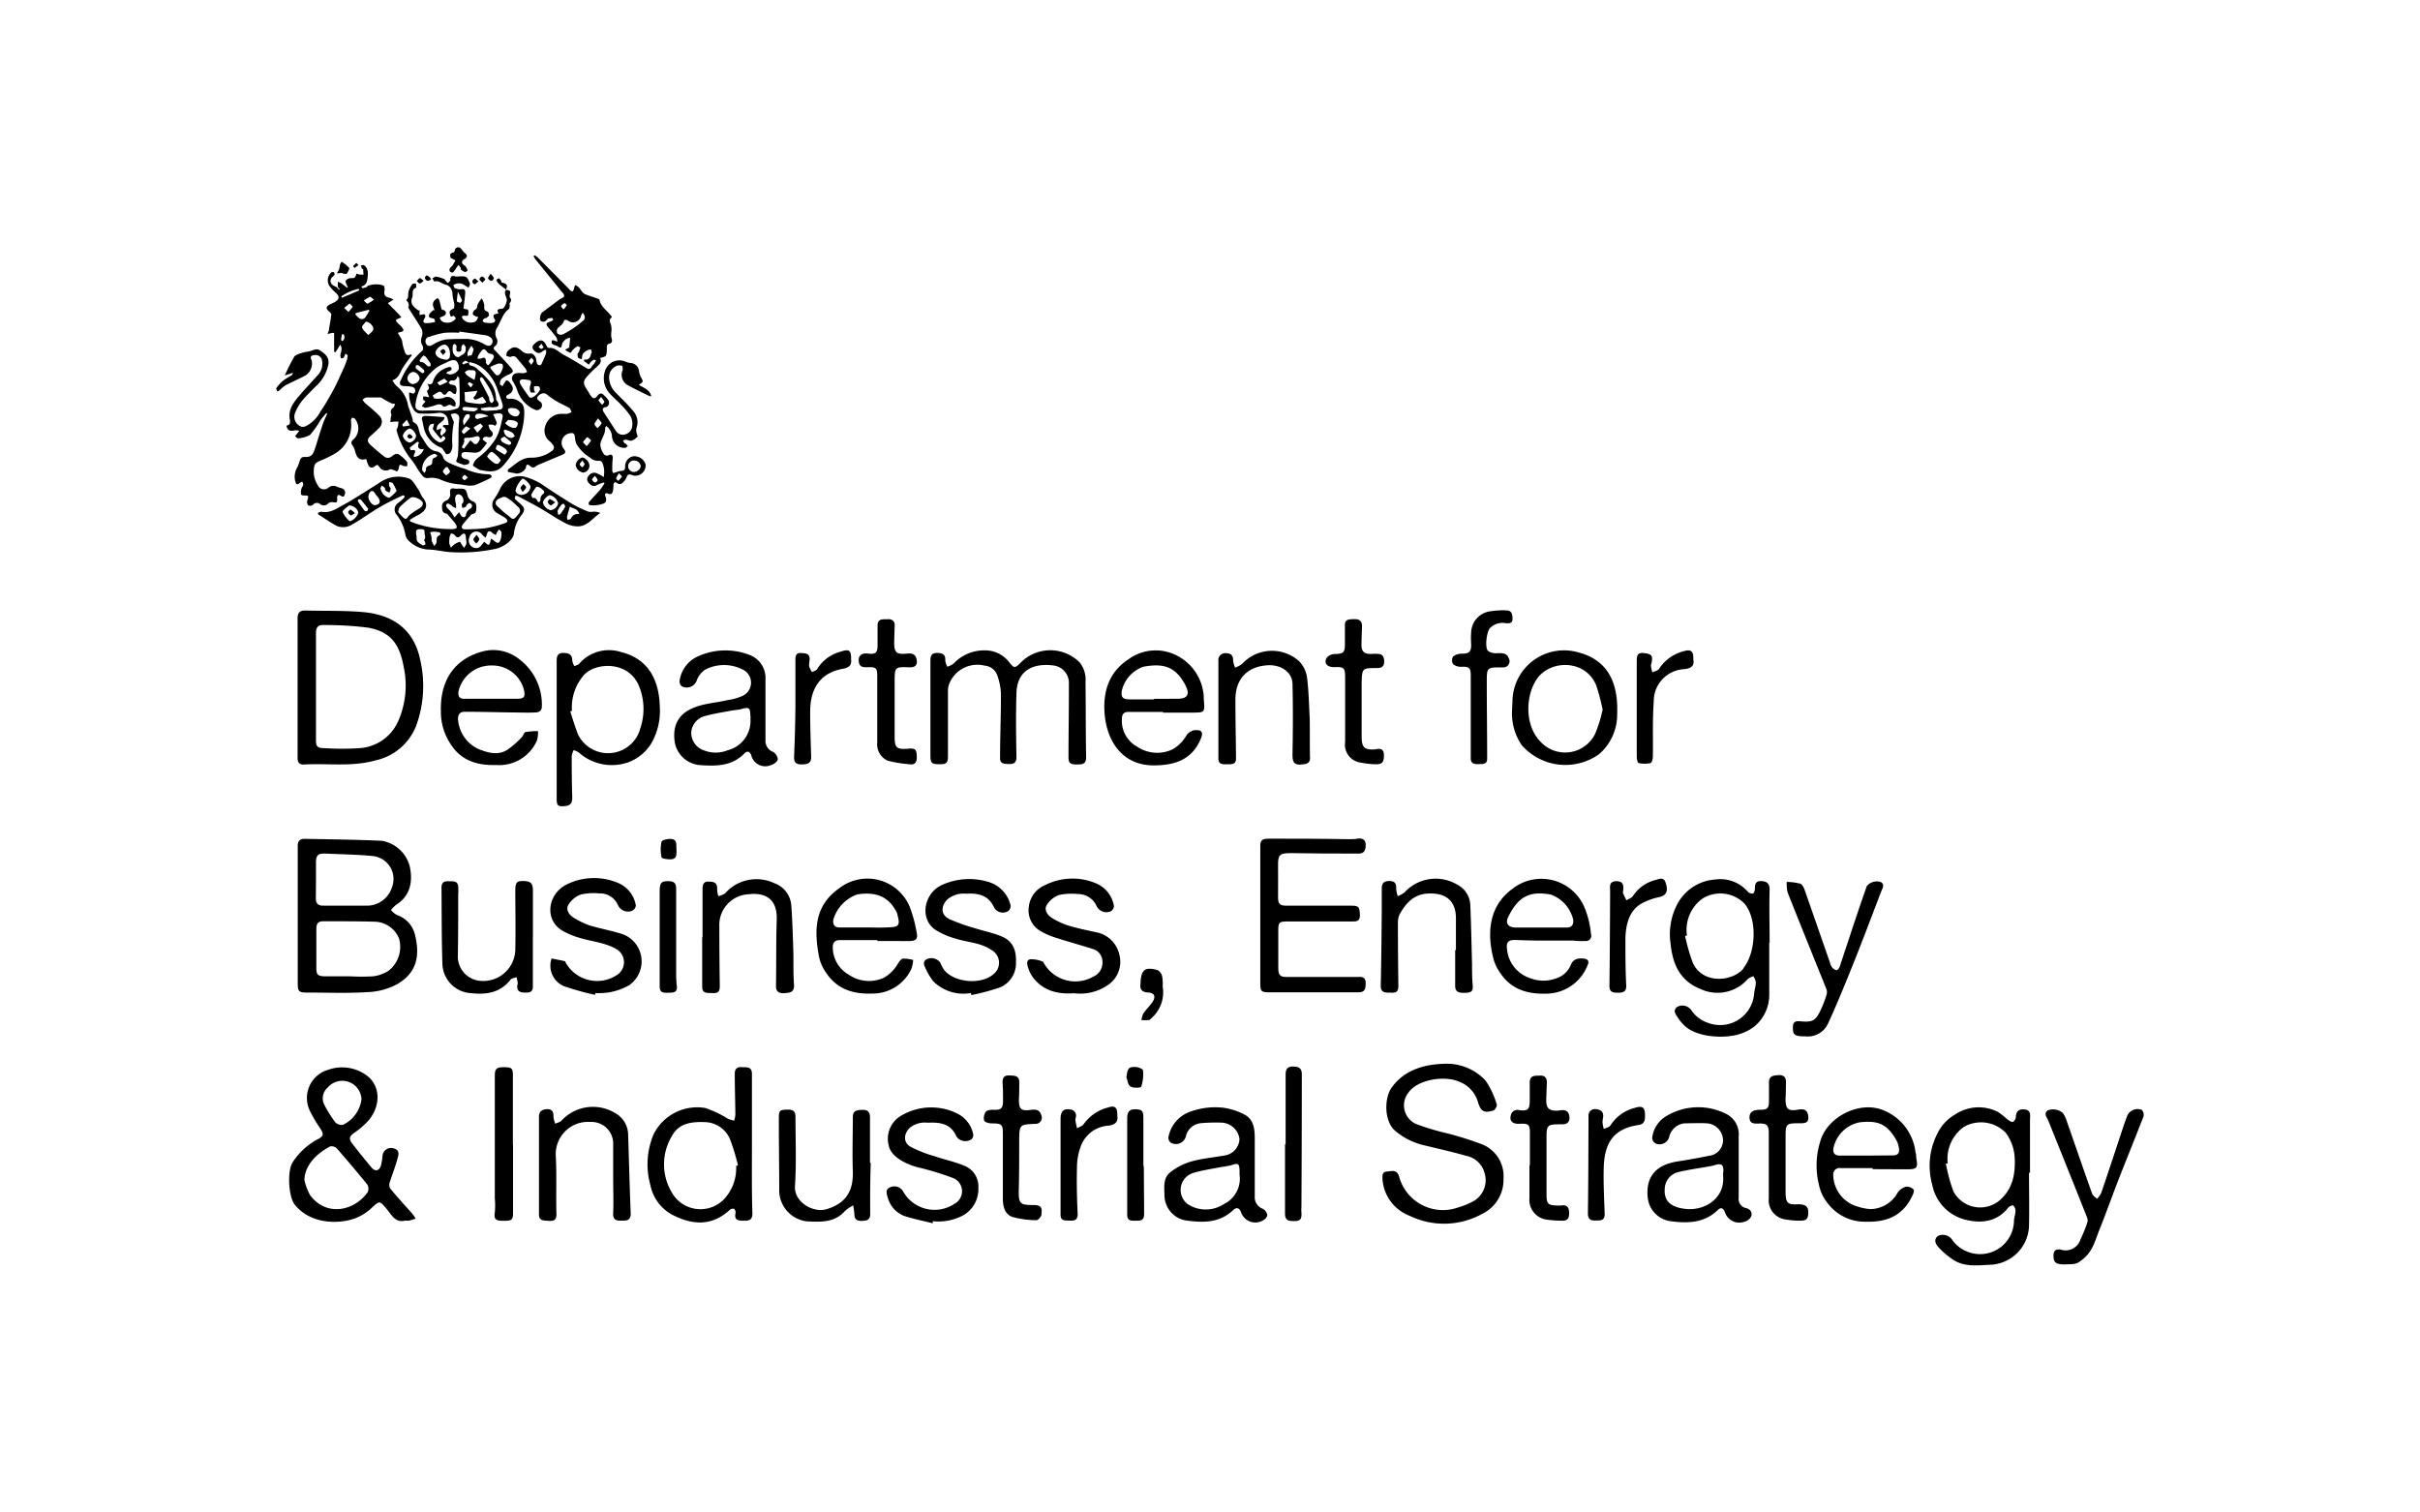 <?xml version="1.0" encoding="UTF-8"?> <svg xmlns="http://www.w3.org/2000/svg" id="Layer_1" data-name="Layer 1" viewBox="0 0 320 200"><title>logo</title><path d="M56.05,70.08a.34.34,0,0,1,.07.22A.34.34,0,0,0,56.05,70.08Z"></path><path d="M71.32,66.36a.43.43,0,0,0,0-.07.43.43,0,0,1,0,.07Z"></path><path d="M55,70.31v0Z"></path><path d="M56.05,70.08c-.1-.12-.29-.12-.5-.12s-.41,0-.49.14c.08-.1.24-.14.49-.14S56,70,56.05,70.08Z"></path><path d="M50.41,52.53h0S50.4,52.51,50.41,52.53Z"></path><path d="M65,62.91c-.1-.09-.24-.21-.34-.19A7.76,7.76,0,0,1,61.5,62a13.15,13.15,0,0,1-1.85-.67c-.45-.21-.94-.38-1.1-1a1.12,1.12,0,0,0-.78-.63c-1.15-.17-1.46-1.13-2-1.88s-.22-1.64-1.12-2c-.08,0-.06-.29-.1-.45-.14-.43-.29-.86-.43-1.28a2.48,2.48,0,0,1-.15-.4,4.19,4.19,0,0,0-1.59-2.7,3.51,3.51,0,0,1-.49-.7c.86-.28,1-1.05,1.33-1.58S54,47.56,54.45,47l-.07-.14c-.53.19-.74.1-.9-.48a5.76,5.76,0,0,1-.3-1.24,1.64,1.64,0,0,0-.28-.62c-.08-.16-.18-.31-.29-.5a1.39,1.39,0,0,1,.28-.1c.51-.11.58-.23.26-.64-.18-.24-.44-.42-.64-.65-.08-.08-.17-.21-.14-.31s.18-.12.28-.17l.42-.18c-.1-.13-.2-.27-.31-.39l-1.47-1.49.74-.47a2.43,2.43,0,0,0-.56-.25c-.57-.1-.74-.41-.62-1a.94.94,0,0,0-.11-.6,3,3,0,0,0-2.19.07s0,.12-.09.13a4.84,4.84,0,0,1-.51.14c-.06-.07-.13-.14-.19-.22.72-.18.79-.67.85-1.21s.1-1.19-.45-1.59c-.1-.08-.28,0-.43,0a2.12,2.12,0,0,0,.1.36c0,.08.18.11.2.17,0,.23,0,.46.06.68a3.62,3.62,0,0,1-.57,0,1.34,1.34,0,0,1-.36-.14c-.23.64-.23.61-.84.62a.84.84,0,0,0-.6.34c-.08.12.08.39.14.59s.1.13.14.2l-.11.14c-.25-.2-.48-.4-.74-.57a2.56,2.56,0,0,0-.47-.23,3.64,3.64,0,0,0,0,.66c0,.12.16.22.24.33l-.1.08a2.43,2.43,0,0,0-.3-.34c-.14-.1-.33-.15-.47-.25a.67.67,0,0,1-.11-1.09,1.71,1.71,0,0,0,.29-.32.33.33,0,0,0-.08-.31.35.35,0,0,0-.33,0,1.41,1.41,0,0,0-.29,1.76,5.11,5.11,0,0,0,.86.94c.52.45.51.85-.07,1.2a5.25,5.25,0,0,1-.63.31c-.61.31-.65.58-.14,1,.11.11.27.26.26.37-.08.67-.2,1.34-.32,2,0,.2-.12.38-.18.58.21-.05.41-.11.62-.15,0,0,.1,0,.25,0v2.5l.19.06c.2-.33.41-.65.61-1a.86.86,0,0,1,.18.58c0,.28-.12.55-.16.84a1.43,1.43,0,0,0,.1.38c.13,0,.3,0,.37-.14a2.18,2.18,0,0,0,.2-.49l.3.22a4.08,4.08,0,0,1-.07.52,11.31,11.31,0,0,1-.43,1.15c-.46,1-.89,2-1.4,2.94S43,53.51,42.38,54.41a4.49,4.49,0,0,1-1.94,1.94.91.91,0,0,1-.6.07,1.39,1.39,0,0,1-.83-1.8,6.92,6.92,0,0,1,.89-1.57c.55-.68,1.2-1.28,1.8-1.91a5.26,5.26,0,0,0,1.73-3c.11-.9-.44-1.36-1.11-1.8-.51-.33-.9,0-1.36.1s-.72.11-1.06.23-.82.24-1,.51a25.81,25.81,0,0,0-1.24,2.47l1.09-.36c-.1.2-.12.3-.18.34a11.59,11.59,0,0,0-1.12.69,5.92,5.92,0,0,0-.91,1c-.06.07.09.29.14.46a3.7,3.7,0,0,0,.33-.21,4.64,4.64,0,0,1,.68-.58c.85-.44,1.72-.85,2.58-1.27a1.89,1.89,0,0,0,.95-2.06c-.25-.48-.13-.67.41-.71a.87.87,0,0,1,.89.48,2.17,2.17,0,0,1-.45,2.12c-.81.91-1.65,1.78-2.44,2.71s-1.55,1.87-1.31,3.2c.08.42.05.75-.44.82.12.64.43.79,1.15.62a1.46,1.46,0,0,1,.54.07c-.1.13-.2.27-.31.4l-.24.31c.13.1.29.31.39.28A3.57,3.57,0,0,0,41,57.5a11.79,11.79,0,0,0,1.34-1.88c.25-.36.54-.69.82-1l.11.08c-.17.4-.37.79-.52,1.2-.26.74-.49,1.48-.73,2.22a16.81,16.81,0,0,1-.52,1.61c-.25.6-.63.74-1.29.69a.58.58,0,0,0-.46.25c-.18.35-.24.77-.43,1.11A2.49,2.49,0,0,0,39,63.45c.15.7.26.74.82.28,0,0,.09,0,.17,0,.25.34,0,.57-.12.86a1.81,1.81,0,0,0-.06.81s.2.12.3.12c.73,0,.73,0,.52.69a.71.71,0,0,0,.14.63.67.67,0,0,0,.63-.1.65.65,0,0,1,.91-.1.78.78,0,0,0,1.11-.09.75.75,0,0,1,.57-.15c.57.08.62.07.59-.52,0-.43.14-.54.5-.32s.42.08.5-.17a.57.57,0,0,0-.37-.81c-.22-.08-.45-.12-.66-.22a1,1,0,0,0-1.1.11A.9.9,0,0,1,42,64.11a3.15,3.15,0,0,1-.51-1.87c.05-.84.12-1,.89-1.33a14.5,14.5,0,0,0,1.73-.83,4.35,4.35,0,0,0,2.31-4.32.5.5,0,0,1,0-.21c0-.12.1-.3.16-.31a.51.51,0,0,1,.36.15,2,2,0,0,1-.16,2.68c-.32.25-.44.49-.14.86a2.28,2.28,0,0,1,.32.77c.27.95.61,1.2,1.47,1,.08.23.13.47.23.7.21.49.51.57.93.23s.42,0,.58.12a1,1,0,0,0,1.38.31c.14-.06.39.07.58.12s.29.19.35.15a.64.64,0,0,0,.24-.37c.11-.6.1-.59.66-.33a1.5,1.5,0,0,0,.48,0c0-.17,0-.39,0-.5a5,5,0,0,0-.75-.77c-.54-.46-.74-.46-1.32,0a.78.78,0,0,1-1,0c-.61-.49-1.23-1-1.79-1.52s-.42-.85.12-1.3a13,13,0,0,0,1-.95A1.1,1.1,0,0,0,50.18,55a21.05,21.05,0,0,0-1.86-1.65,3.73,3.73,0,0,1-.39-.5c.17-.1.33-.28.51-.29.62,0,1.25,0,2,0,0,0,0,0,0,0h0a.12.12,0,0,0,.05.08c.42.24.83.48,1.26.69a2,2,0,0,0,.51.08c-.09.17-.13.4-.27.51a.62.62,0,0,0-.25.83c.06.13-.05.32-.07.49s0,.38-.07.57l.57-.06.52,0a4.22,4.22,0,0,1-.07.61c0,.19-.22.4-.18.55a10.31,10.31,0,0,0,2,3.93c.41.48.68,1.08,1.06,1.59s.56.89,1.25.77a3,3,0,0,1,1.36.16,7.82,7.82,0,0,0,2.61.69c.28,0,.56.09.85.11a3.23,3.23,0,0,0,1.2,0,20.28,20.28,0,0,0,2.17-1A.34.34,0,0,0,65,62.91ZM45.23,45.12c-.06-.1-.12-.14-.12-.18,0-.25.07-.5.11-.75.09,0,.23,0,.26.11A.61.61,0,0,1,45.23,45.12Zm.84-3.87-.56-.53.72-.59a3.24,3.24,0,0,1,.41.44A5.27,5.27,0,0,1,46.07,41.25Zm-.86-1.87c0-.07-.06-.13-.08-.19a6.52,6.52,0,0,1,2.3-1,1.13,1.13,0,0,0,.09.2ZM47,41.58s0-.17.08-.18c.56-.16,1.13-.3,1.68-.44,0,0,0,0,.09.12a7.4,7.4,0,0,1-.64,1,.67.67,0,0,1-.62.06A2.64,2.64,0,0,1,47,41.58Zm2.36,2c-.1.28-.43.49-.66.73-.29-.32-.69-.61-.82-1-.07-.2.34-.56.49-.77C48.86,42.53,49.47,43.2,49.35,43.56Zm-.75-3.42c-.13,0-.34-.28-.51-.43a8,8,0,0,1,.84-.49c.07,0,.24.17.5.38A3.17,3.17,0,0,1,48.6,40.14ZM53.79,55.5c.14.25.27.51.4.76l-.88.14-.13-.24Zm-.53,2.12a1.43,1.43,0,0,1,.9-.95c.34,0,.87.63.86,1a1.13,1.13,0,0,1-.87.86A1.27,1.27,0,0,1,53.26,57.62Zm1.47,2.8a.7.7,0,0,1,0-.25c.21-.43.35-.79-.4-.62,0,0-.18-.32-.15-.34.33-.28.69-.54,1-.8l.23.08c-.3.73,0,1,.63.87A1.45,1.45,0,0,1,54.73,60.42Zm2.79.09c-.56.12-.22.68-.48.91s-.77.14-.71.7c0,.13-.12.29-.2.43-.1-.14-.27-.26-.31-.42A2.13,2.13,0,0,1,57.5,60l.35.23C57.74,60.34,57.64,60.49,57.52,60.51ZM59,62.87c-.15-.18-.43-.35-.43-.53s.25-.38.39-.57h.22c.11.21.34.43.32.61S59.17,62.71,59,62.87Zm2.43.61c-.12,0-.33-.23-.31-.31a.58.58,0,0,1,.33-.37c.08,0,.23.19.42.35C61.66,63.3,61.53,63.49,61.42,63.48Z"></path><path d="M83.14,51c.9.5,1.84.93,2.77,1.39,0,0,.12,0,.21,0-.2-.86-1-1.1-1.65-1.5.63-.42.61-.41.29-1a2.48,2.48,0,0,1-.26-.81A1.2,1.2,0,0,0,83.42,48a2.12,2.12,0,0,1-.71-.18A2,2,0,0,0,80,49.05a3,3,0,0,0,.64,3c.43.48.92.89,1.37,1.35a13.31,13.31,0,0,1,1.16,1.33,2.1,2.1,0,0,1,.42,1.68,1.24,1.24,0,0,1-.83,1A1.08,1.08,0,0,1,81.45,57c-.55-.85-1.11-1.7-1.65-2.56-.17-.28-.14-.53.25-.59s.58-.45.45-.83a2.36,2.36,0,0,0-.56-.68c-.34-.4-.64-.44-1,.07-.22.34-.54.3-.76,0s-.44-.7-.66-1.05c-.38-.58-.42-.92,0-1.45a13.33,13.33,0,0,1,1.35-1.36c.36-.34.75-.64.48-1.21.84-.21.84-.21.9-1.12a1.94,1.94,0,0,1,0-.42c0-.13.12-.32.21-.33.61-.1.49-.46.38-.87a2.64,2.64,0,0,1,0-.69,2.68,2.68,0,0,0-.06-1c-.18-.39-.25-.69.11-.94,0-.06,0-.08,0-.09-.51-.77-1.43-1.24-1.62-2.24,0-.07-.16-.13-.26-.16-.54-.19-1.08-.36-1.61-.56a1.37,1.37,0,0,1-.44-.36,6.55,6.55,0,0,0-.45-.59,1.83,1.83,0,0,0-.47-.28l-.15.48c0,.12-.08.27-.17.34s-.23-.06-.33-.12a1.64,1.64,0,0,1-.21-.24c-1.37-1.38-2.74-2.77-4.12-4.15a1.8,1.8,0,0,0-.4-.25l-.1.11a2.38,2.38,0,0,0,.25.44l3.3,4.07c.19.24.47.48.49.73s-.4.34-.63.51l0,0-2.26,1.69c-.29.22-.42,1-.18,1.16s.62.1.82-.23c0,0,.08-.1.12-.11a2.6,2.6,0,0,1,.56-.07s.14.23.13.24a1.31,1.31,0,0,1-.47.27c-.47.12-.55.31-.23.69s.76.89,1.11,1.36a1.59,1.59,0,0,1,.13.57L73.2,45,73,45c-.14.34,0,.53.29.62a1.68,1.68,0,0,1,.48.2c.29.18.48.24.52-.22a1.27,1.27,0,0,1,1.09-.93c0,.41-.07.82-.11,1.28l-.55.29a2.41,2.41,0,0,0,.69.41c.09,0,.23-.28.37-.41a2.56,2.56,0,0,1,.58-.46c.08,0,.38.14.38.18a4.38,4.38,0,0,1-.24.66s-.11.07-.11.1a1.16,1.16,0,0,0,.05.57c.09.12.33.15.5.21A3.15,3.15,0,0,1,77,47a1,1,0,0,1,.17-.33,2.63,2.63,0,0,1,.56-.38,2.05,2.05,0,0,1,.43-.09c0,.14.11.31.07.43-.19.41-.15,1-1,.92a1.29,1.29,0,0,0,0,.19l.63.48a2.93,2.93,0,0,1,.34-.43,1.18,1.18,0,0,1,.39-.23s.15.06.22.1a2.93,2.93,0,0,1-.21.39,3.91,3.91,0,0,0-.37.44.41.41,0,0,1-.65.2c-1-.59-2-1.24-3.06-1.78-.63-.32-1.11-1-2-.9-.07,0-.2-.17-.25-.28-.37-.83-.83-.93-1.52-.33-.32.28-.51.55-.13.94s.73.47,1.13.1a1.39,1.39,0,0,1,.45-.19,1.6,1.6,0,0,1,0,.49c-.16.44-.36.88-.56,1.31,0,.11-.18.25-.28.25a.41.41,0,0,1-.34-.19,2.63,2.63,0,0,1-.13-.62c-.06-.41-.48-.84-.84-.74A1.22,1.22,0,0,1,69,46.4c-.76-.64-1.19-.64-1.9.07-.12.12-.11.38-.17.58.22.05.47.2.64.13a.59.59,0,0,1,.79.2c.37.46.77.9,1.13,1.36a2,2,0,0,1,.2.45,1.81,1.81,0,0,1-.48.16c-.3,0-.61-.06-.9,0a.69.69,0,0,0-.49,1.08,7.15,7.15,0,0,1,.54,1.07,4.24,4.24,0,0,0,2.49,2.72.61.61,0,0,0,.54-.13.58.58,0,0,0,0-1c-.23-.17-.55-.39-.21-.74s.79-.49,1.18-.16a8.27,8.27,0,0,0,1.29.9c.52.31,1.09.54,1.61.84.16.1.22.37.33.56a2.67,2.67,0,0,1-.59.23c-.27,0-.54,0-.81,0a2.23,2.23,0,0,0-2.06,1.54,1.81,1.81,0,0,0,.64,2.16,2.31,2.31,0,0,1,.28.33.54.54,0,0,1-.11.9,4.39,4.39,0,0,1-2.7.87c-1.33,0-2.06.87-3,1.51a.32.32,0,0,0-.09.32c0,.07.2.09.31.11.27.06.54.08.8.16a1.42,1.42,0,0,0,1.27-.73c.07-.52.19-.58.61-.23a.49.49,0,0,0,.71,0,2.47,2.47,0,0,1,.56-.29l2.95-1.24c.42-.17.5-.38.2-.76a1.27,1.27,0,0,1,.77-2.07c.43-.1.64,0,.69.49a2.75,2.75,0,0,0,.18.86,5.06,5.06,0,0,0,1.77,1.82,1.6,1.6,0,0,0,1.31.46c.1,0,.24.08.32.16a3.11,3.11,0,0,1,.22,2l-.39-.27L79,62.62a.88.88,0,0,0-1.16.3.66.66,0,0,0,0,.93c.29.33.63.58,1.12.28a5.6,5.6,0,0,1,.87-.33l.11.1a9.08,9.08,0,0,1-.6.88c-.48.55-1,1.07-1.46,1.62a.36.36,0,0,0,0,.33c.05.07.21.07.33.08a2.63,2.63,0,0,0,.56,0,3.86,3.86,0,0,0,1.08-.24c.35-.17.36-.52.22-.89s-.05-.56.34-.4.55,0,.63-.34a3.42,3.42,0,0,0,.08-.79c0-.32.16-.5.48-.27a.54.54,0,0,0,.77-.08,2.06,2.06,0,0,0,.48-.68c.12-.38.31-.44.64-.33l.36.11a1.38,1.38,0,0,0,1.52-1.49,1.55,1.55,0,0,0-1.71-1.06,1.35,1.35,0,0,0-1,1.38c0,.36-.11.52-.5.53a2.84,2.84,0,0,0-.73.2c-.12,0-.29.13-.33.09a.52.52,0,0,1-.14-.36c0-.53,0-1.07.07-1.6,0-.38-.14-.58-.51-.41a.52.52,0,0,1-.73-.23,2.26,2.26,0,0,1-.41-1.25c.14-.71.69-1.32.64-2.11,0-.09.09-.17.14-.26a1.77,1.77,0,0,1,.76,1.36,1.64,1.64,0,0,0,1.72,1.53c.13,0,.25-.15.38-.23-.09-.1-.17-.21-.26-.3s-.15,0-.19-.09-.14-.23-.21-.34c.12,0,.25-.13.36-.12.27,0,.55.19.79.13a2.13,2.13,0,0,0,.79-.52c.06-.07-.1-.34-.13-.52a1.49,1.49,0,0,1,0-.66,2.19,2.19,0,0,0-.41-2.18c-.72-.88-1.55-1.67-2.35-2.48a2.9,2.9,0,0,1-.87-2,1.61,1.61,0,0,1,1-1.53.94.94,0,0,1,.7,0c.1,0,.12.38.09.57A1.56,1.56,0,0,0,83.14,51Zm-8.5-10.94s.33.24.31.29a3.26,3.26,0,0,1-.44.57c-.17-.22-.36-.41-.33-.45A1.21,1.21,0,0,1,74.64,40.09Zm2.45,2.35a9.83,9.83,0,0,1-1.13.89,11.94,11.94,0,0,1-1.55.92.74.74,0,0,1-.69-.11.69.69,0,0,1,0-.68c.31-.35.79-.55.87-1.09a.63.63,0,0,1,.44,0,1.1,1.1,0,0,0,1.81-.59c0-.11.11-.21.22-.4C77.41,41.8,77.41,42.15,77.09,42.44Zm-5.52,3.7c-.13,0-.24-.14-.36-.22.11-.12.21-.24.38-.45l.3.5C71.78,46,71.67,46.15,71.57,46.14Zm-1.3,1.17c.1.14.28.28.29.42s-.16.29-.31.55c-.16-.25-.34-.4-.32-.51S70.15,47.47,70.27,47.31Zm0,5.3c-.1,0-.24,0-.28-.06-.39-.54-.79-1.08-1.13-1.65s0-.74.47-.7a5.24,5.24,0,0,1,.53.08c.36,0,.41.24.3.57a1.66,1.66,0,0,0-.09.76c.06.36.18.39.7.29a1.27,1.27,0,0,1-.15-.32,3.59,3.59,0,0,1,0-.46,1.54,1.54,0,0,1,.6,0c.11,0,.2.28.19.42A2.13,2.13,0,0,1,70.24,52.61ZM77.58,59c-.24-.26-.51-.5-.48-.55a3.27,3.27,0,0,1,.58-.66c.16.16.49.37.46.48S77.83,58.69,77.58,59Zm1.09,4.8a.68.68,0,0,1-.39-.39c0-.09.19-.26.39-.49.17.26.35.41.35.57S78.75,63.83,78.67,63.8Zm5.27-2.9a.86.86,0,0,1,.79.79,1,1,0,0,1-.87.72.76.76,0,1,1,.08-1.51Zm-2.09,1.67c.21.23.41.42.39.45a4.35,4.35,0,0,1-.49.57c-.1-.12-.3-.26-.28-.34A3.07,3.07,0,0,1,81.85,62.57ZM79.54,56a2.46,2.46,0,0,1-.55.62c-.13-.18-.37-.37-.37-.54s.22-.4.45-.76C79.31,55.61,79.58,55.85,79.54,56Zm-.43-3.06s.18-.22.36-.44a2.42,2.42,0,0,1,.45.63c0,.1-.19.27-.3.4A4.07,4.07,0,0,1,79.11,52.89Z"></path><path d="M58.54,57.72h0v0Z"></path><path d="M68.75,53.17a1.81,1.81,0,0,0-1.38-.43.56.56,0,0,1-.42-.13.43.43,0,0,1,.09-.35c.87-.38,1-.93.4-1.64A.72.72,0,0,0,67,50.3c-.12,0-.23.26-.34.41s-.14.24-.22.36c-.11-.09-.34-.19-.33-.28a1,1,0,0,1,.2-.69,4.19,4.19,0,0,1,1-.59c.58-.29.65-.43.23-.91-.59-.7-1.25-1.36-1.87-2.05-.21-.22-.61-.45-.23-.77a.8.8,0,0,0,.22-1.06,1.4,1.4,0,0,1,.09-1.43c.5-.82.71-1.83,1.55-2.44.09-.07.08-.29.1-.44s-.06-.27,0-.35a.49.49,0,0,0,0-.75c0-.05,0-.2,0-.29.14-.54.09-.62-.49-.7-.41.52.22,1,.09,1.52-.07.31-.31,1-.67,1-.53,0-.67.17-.4.59a2.22,2.22,0,0,0-.63.19c-.06,0-.05.32,0,.42.36.44.1.62-.3.68a3.7,3.7,0,0,1-.94-.08c-.1,0-.25-.18-.24-.24a.74.74,0,0,1,.26-.3c.06-.05.19,0,.25-.07s.32-.21.33-.34-.09-.47-.2-.49c-.52-.13-.43-.46-.42-.85a2.51,2.51,0,0,0-.34-.89,3.39,3.39,0,0,0-.57.88c-.06.27,0,.48-.35.63a.7.7,0,0,0-.26.57c0,.1.26.22.43.31s.16,0,.28.07c-.15.39-.3.7-.77.72a1.31,1.31,0,0,1-1.31-.54c-.18-.31.06-.38.31-.35s.46.07.47-.26.09-.58-.33-.61-.31-.19-.27-.45c.09-.58.15-1.17.19-1.75,0-.37-.15-.5-.54-.43a1.7,1.7,0,0,1-.79-.14c-.12,0-.17-.26-.26-.4a2.13,2.13,0,0,1,.43-.21,1.53,1.53,0,0,1,.64,0,2.25,2.25,0,0,1,.53.28l.42.26c.07-.19.24-.41.19-.54-.38-1-.49-1-1.58-.94a1.13,1.13,0,0,1-.32,0c-.48-.18-.7,0-.7.49,0,.11-.16.26-.28.34s-.19-.14-.29-.23-.15-.23-.25-.27a5.15,5.15,0,0,0-1.08-.32c-.14,0-.31.15-.47.24.1.14.23.43.28.42.59-.19,1,.32,1.5.42s.85.59.89,1.24c0,.47.18.94.24,1.41,0,.17,0,.46-.12.51-.57.28-.63.4-.34,1.06.13,0,.29-.14.39-.1a.67.67,0,0,1,.26.35,1.32,1.32,0,0,1-1.27.54.85.85,0,0,1-.85-.66c.31-.16.7-.24.77-.44.18-.49-.31-.57-.53-.65-.12-.47-.19-.85-.31-1.21s-.32-.28-.51-.07a.79.79,0,0,0-.24,1,3.06,3.06,0,0,1,.13.43L57.29,41c-.19.21-.48.39-.55.64-.12.45.32.38.58.49s.14.29.21.44a4.38,4.38,0,0,1-1.27.16c-.45-.09-.25-.43-.07-.71a.5.5,0,0,0,0-.43c0-.06-.27,0-.41,0a2.32,2.32,0,0,0-.3.08v-.69l-.1.1a3.27,3.27,0,0,1-.83-.73,1.12,1.12,0,0,1-.07-.94c.23-.43-.16-1.11.53-1.36.07,0,0-.37,0-.56-.17,0-.43,0-.49.09A2.92,2.92,0,0,0,54,38.62c-.06.35.06.73-.23,1a.16.16,0,0,0,0,.15.71.71,0,0,1,.22.85c0,.08.08.19.13.28.55.88,1.15,1.74,1.65,2.65a1.46,1.46,0,0,1,0,1,1.22,1.22,0,0,0,.1,1.16.65.65,0,0,1,0,.64A10.93,10.93,0,0,0,53,50.28c-.25.49-.13.72.44.77a8.61,8.61,0,0,1,1,.09.52.52,0,0,1,.44.68c-.11.35-.39.21-.62.1,0,0-.1,0-.16,0a4,4,0,0,0,.56,2.18,1.07,1.07,0,0,0,.76.57,13.38,13.38,0,0,0,2.45-.06,1.16,1.16,0,0,1,1.24.53,3.22,3.22,0,0,1,.21,1.06h-.65l-.09.08s0,.12,0,.14c.56.32.48.67,0,1a.57.57,0,0,0-.11.22h0c.27.05.55.2.35.48s-.59.43-.77.35a2.61,2.61,0,0,1-1.38-1.68.81.81,0,0,1,.21-.62c.08-.11.32-.11.49-.16,0,.14,0,.29-.07.44s-.1.29,0,.37c.28.4.59.78,1,1.24l.26-.42h0v0c-.66-.17-.12-.65-.23-1l-.56.25c-.2-1,1-1,1-1.73-.88-.06-1.7-.14-2.52-.16-.36,0-.56.18-.42.6.08.25.1.52.17.78a3.67,3.67,0,0,0,2.31,2.8c.17.06.28.3.41.46s.21.39.33.41a.6.6,0,0,0,.53-.23,1.86,1.86,0,0,0,.24-.84A11.83,11.83,0,0,1,60,55.94c.06-.18-.13-.44-.21-.67l-.19-.48a1.56,1.56,0,0,1,.55-.12c.43.07.62.29.57.79a20.15,20.15,0,0,0-.09,2.06c0,.9,0,1.79-.08,2.68,0,.3-.3.71-.19.86s.58.26.89.38c.05,0,.11.06.15.05.21-.06.54-.08.61-.22.14-.29-.05-.51-.38-.55s-.66-.24-.61-.61.44-.34.77-.32c.62,0,1.27.26,1.8-.22a8.76,8.76,0,0,0,.8-1l-.56-.43s0-.06,0-.11c.16-.31.41-.32.72-.23s.71-.14.58-.56c0-.19-.28-.31-.37-.49a2.87,2.87,0,0,1-.17-.59,3.35,3.35,0,0,1,.55,0c.12,0,.31.17.35.13s.23-.29.2-.39a11.66,11.66,0,0,0-.48-1.11,3.19,3.19,0,0,1,.55-.13c.71,0,.81.11.64.8-.11.47-.2.94-.35,1.4a6.49,6.49,0,0,1-.57,1.26,9.32,9.32,0,0,1-2.34,2.47,1.8,1.8,0,0,0-.6.93c0,.12.49.37.76.55a.8.8,0,0,0,.26.09c1.07.2,2.11.42,3-.62a10.77,10.77,0,0,0,2.77-6.89C69.31,54.08,69.31,53.51,68.75,53.17Zm-2.86-5.1c.17,0,.48,0,.55.1a.8.8,0,0,1,0,.63,2.34,2.34,0,0,1-.41.74.44.44,0,0,1-.44.05,11,11,0,0,1-.74-.92.27.27,0,0,1,0-.16A8.26,8.26,0,0,1,65.89,48.07Zm-.72-.56c-.15.21-.29.44-.46.64s-.22.14-.24.12a1.56,1.56,0,0,1-.21-.29c0-.71-.15-.79-.66-.57a1.51,1.51,0,0,1-.48,0,2.51,2.51,0,0,1,.16-.46,3.64,3.64,0,0,1,.24-.35c.38-.56.52-.55.95,0a.62.62,0,0,0,.4.18C65.31,46.87,65.42,47.13,65.17,47.51Zm-4.61-8.93c.23.48.41.8.53,1.13,0,.08-.16.32-.24.32s-.44-.13-.44-.19A9.28,9.28,0,0,1,60.56,38.58Zm-3.88,6A10.57,10.57,0,0,1,58.85,44a14.57,14.57,0,0,1,1.87,0s0-.1,0-.16c1.19.17,2.39.33,3.58.51a1.28,1.28,0,0,1,.49.22.63.63,0,0,1,.23.93c-.24.35-.55.22-.9.07a5.05,5.05,0,0,0-2.24-.75c-1,0-1.94,0-2.89.06a4.81,4.81,0,0,0-1.68.65c-.35.2-.63.36-.92,0A.65.65,0,0,1,56.68,44.53Zm6.07,8.25c.11.08.4-.1.62-.16,0,0,0,0,0,0s.41-.23.45-.19a5,5,0,0,1,.49.71,2.26,2.26,0,0,1-.49.19,3.38,3.38,0,0,1-.78,0c-.44-.05-.89-.11-1.33-.2a.37.37,0,0,1-.24-.26c0-.4,0-.8-.06-1.05l1-.11.73-.09a5.31,5.31,0,0,1-.3.64C62.77,52.42,62.43,52.57,62.75,52.78Zm.74-2.84s.1-.08.18-.13a1.29,1.29,0,0,1,.24.21c.35.55.73,1.08,1,1.65a5.8,5.8,0,0,1,.4,1.24c0,.09-.19.24-.3.36a1.1,1.1,0,0,1-.27-.3c-.08-.18,0-.41-.14-.59-.35-.7-.73-1.39-1.09-2.1A.76.76,0,0,1,63.49,49.94Zm-2.07,4.34c-.1,0-.23-.16-.27-.27s.14-.25.21-.25c.6,0,1.19.1,1.79.15l0,.19c-.16.08-.32.23-.48.24A8,8,0,0,1,61.42,54.28Zm.69.83c-.19.33-.45.62-.77,1.07a1.89,1.89,0,0,1-.12-.6,2.08,2.08,0,0,1,.36-.75c.07-.1.28-.09.43-.13C62.05,54.84,62.17,55,62.11,55.11Zm-.27-4.39.2-.25.53.29-.31.43Zm1-1c0,.15-.06.3-.1.47-.4-.23-.74-.41-1-.63a1.35,1.35,0,0,1-.28-.41,2,2,0,0,1,.42-.24,1,1,0,0,1,.42,0C62.85,48.92,63,49.08,62.86,49.67Zm-1.47-1.56c-.07,0-.18-.12-.27-.18a1.9,1.9,0,0,1,.42-.34c.07,0,.21.1.46.23A2.6,2.6,0,0,1,61.39,48.11Zm.52-1a1.88,1.88,0,0,1-.08-.52,1.84,1.84,0,0,1,.23-.52,4.3,4.3,0,0,1,.29-.45l.3.44a3.92,3.92,0,0,1-.28.84C62.3,47,62.07,47,61.91,47.06Zm-2.42,0c0,.17-.29.31-.34.36-1-.05-1.56-.47-1.55-1a1.58,1.58,0,0,1,1.11-1C59.2,45.52,59.59,46.24,59.49,47.06ZM56,47c.16.09.24.1.27.15.23.3.46.61.67.92,0,.08,0,.31,0,.33s-.34.09-.42,0c-.27-.24-.49-.56-.92-.52,0,0-.14-.2-.11-.24C55.64,47.38,55.83,47.17,56,47Zm-1,1.33a.36.36,0,0,1,.36,0,4.8,4.8,0,0,1,.68.59.35.35,0,0,1,.06.28c0,.06-.12.09-.23.16a10.26,10.26,0,0,1-.89-.66C54.93,48.59,55,48.36,55,48.28Zm-.3,2.47a.84.84,0,0,1-.83-.74.9.9,0,0,1,.77-.88,1,1,0,0,1,.85.82A.89.89,0,0,1,54.72,50.75Zm6.06,2.76a.61.61,0,0,1-.28.45,5.67,5.67,0,0,1-1.45.3c-1,0-2-.07-3.07,0-.82,0-1.13-.2-1-1a7.43,7.43,0,0,1,2.83-4.75A6.46,6.46,0,0,1,58.91,48a4.22,4.22,0,0,1,.72-.33,1,1,0,0,1,.6,0c.31.1.54.85.41,1.18a1.4,1.4,0,0,1-1.2.67L59,49.36c.07-.08.13-.16.2-.23a1.28,1.28,0,0,0,.28-.07c.1-.05.21-.13.23-.23a.29.29,0,0,0-.1-.27.44.44,0,0,0-.34,0,3.54,3.54,0,0,0-1,.48,2.78,2.78,0,0,0-.95,1.2c-.14.51-.26.69-.82.5.2.35.38.66-.05.94,0,0,.08.26.13.4l.18.46-.43-.1-.37,0a1.17,1.17,0,0,0,0,.38c0,.1.18.16.3.26a2.54,2.54,0,0,1-.2.24l-.29.36c.16.09.34.26.49.24a8.13,8.13,0,0,0,1.29-.33c.39-.13.75-.26,1.06.16,0,.06.37,0,.48-.08s.43-.27.69,0a1.11,1.11,0,0,0,.43.07c0-.18.11-.4,0-.54a1.15,1.15,0,0,0-1.63-.56,2.94,2.94,0,0,1-1.11.06c-.09,0-.17-.25-.26-.39a6.83,6.83,0,0,1,.85-.51.44.44,0,0,1,.39.15c.24.35.45.32.67,0s.45-.29.7,0c.08.1.27.12.41.18a1.73,1.73,0,0,0,.14-.42c0-.68-.11-.78-.73-.86-.13,0-.23-.17-.34-.26.13-.1.28-.31.38-.29.43.07.69-.07.82-.58.12.17.23.26.23.35C60.78,51.18,60.8,52.35,60.78,53.51Zm-1.6-3.07a6.27,6.27,0,0,1-1,.47c-.07,0-.23-.23-.34-.36a6.77,6.77,0,0,1,.87-.5C58.75,50,58.92,50.23,59.18,50.44Zm1.63-3.34c-.41.24-.74-.2-.88-.49a2.33,2.33,0,0,1,0-1.06s.22-.14.25-.11a.55.55,0,0,1,.22.32c0,.26-.19.68.28.7s.31-.4.37-.68c0-.12.17-.23.27-.34.08.13.2.24.27.38a.7.7,0,0,1,0,.25C61.68,46.69,61.16,46.9,60.81,47.1Zm.87,9.24s.26.13.53.27l-.86.75c-.11-.12-.32-.33-.29-.36A3,3,0,0,1,61.68,56.34Zm1.53,2.16a.37.37,0,0,1-.63,0c-.09-.1-.21-.18-.37-.32l-.56.73-.29.38c-.1-.08-.27-.16-.26-.23s.13-.25.18-.38.17-.33.13-.46c-.08-.35.07-.38.37-.38a3.76,3.76,0,0,0,1-.13c.29-.09.58-.17.67.15C63.51,58.05,63.34,58.32,63.21,58.5Zm-.06-1.32-.51-.69a7.54,7.54,0,0,1,.89-.54s.37.34.35.38A8.92,8.92,0,0,1,63.15,57.18Zm.07-1.81a.45.45,0,0,1-.38-.25.54.54,0,0,1,.21-.42,2.16,2.16,0,0,1,1.58.3C64.13,55.13,63.68,55.28,63.22,55.37Zm2.56-1.17c-.52,0-1,.07-1.55.08a2.59,2.59,0,0,1-.61-.15,1.79,1.79,0,0,1,0-.23c.37,0,.74-.1,1.12-.12.23,0,.46.07.69,0,.54,0,.66-.33.35-.77-.06-.09-.16-.19-.15-.28a3.93,3.93,0,0,0-.9-2.38,9.1,9.1,0,0,0-1.45-1.46,1.76,1.76,0,0,0-1.07-.61c-.07,0-.13-.18-.19-.27l.07-.18a5.87,5.87,0,0,1,.82.23,4.08,4.08,0,0,1,.81.47,6,6,0,0,1,2,2.7c.23.67.49,1.32.7,2S66.43,54.17,65.78,54.2Zm.1,7.08a.72.72,0,0,1-.52-.11,4.16,4.16,0,0,1-.61-.5c-.12-.12-.33-.32-.31-.38a2,2,0,0,1,.51-.58c.08-.05.32.1.44.2a6.06,6.06,0,0,1,.58.55,2.68,2.68,0,0,1,.28.38C66.11,61,66,61.22,65.88,61.28Zm.9-1.19a13.11,13.11,0,0,1-1.16-.71c-.07-.05,0-.37.1-.51s.3-.09.42,0a3,3,0,0,1,.72.44.53.53,0,0,1,.2.42C67,59.84,66.88,60,66.78,60.09Zm.8-1.42a.42.42,0,0,1-.33.1,3.36,3.36,0,0,1-.77-.35.53.53,0,0,1-.24-.4c0-.12.25-.2.48-.35.3.25.58.47.84.71A.3.3,0,0,1,67.58,58.67Zm.17-.82a1,1,0,0,1-1.07-.75c-.11-.22,0-.39.31-.28a3.54,3.54,0,0,1,.77.34c.16.1.23.31.34.48Zm.51-1.36a.79.79,0,0,1-.53,0,2.14,2.14,0,0,1-.53-.25,3.89,3.89,0,0,1-.39-.32l.39-.44a5,5,0,0,1,.83.09c.18.07.42.21.46.35A.73.73,0,0,1,68.26,56.49ZM68.47,55a.76.76,0,0,1-.6,0,1.37,1.37,0,0,1-.53-.35.73.73,0,0,1-.17-.5c0-.1.25-.17.29-.2a3,3,0,0,1,.76.07,1,1,0,0,1,.5.45A.7.7,0,0,1,68.47,55Z"></path><path d="M66.86,38.32h0v0Z"></path><path d="M78.6,67.66c-.27,0-.57.07-.79,0a15.73,15.73,0,0,1-2.11-1c-1.24-.75-2.45-1.55-3.65-2.34A7.81,7.81,0,0,0,69.19,63a2.87,2.87,0,0,0-3,1.51A9.1,9.1,0,0,1,65.34,66a1.26,1.26,0,0,0,.24,1.74c.4.28.85.47,1.24.76s.37.55-.12.7a15.93,15.93,0,0,1-2.44.64,24.16,24.16,0,0,1-2.83.15.45.45,0,0,1-.37-.21.65.65,0,0,1,.16-.46c.29-.37.61-.72.92-1.08.09-.1.2-.25.31-.27.5-.06.53-.4.54-.78s0-.74-.53-.92a1.16,1.16,0,0,1-.61-.66c-.23-.92-.25-1-1.2-1a3.13,3.13,0,0,1-.53,0c-.5-.11-.66.11-.6.58a.92.92,0,0,1-.49,1,.79.79,0,0,0-.58.85c0,.38.06.81.6.88.1,0,.18.16.26.25.31.36.63.71.92,1.09a.74.74,0,0,1,.16.51c0,.09-.27.17-.43.19s-.43,0-.64,0a14.31,14.31,0,0,1-4.4-.75c-.23-.07-.45-.18-.67-.26l-.06-.2a10.2,10.2,0,0,1,.9-.54c1.08-.52,1.74-1.24.83-2.39-.27-.35-.39-.81-.65-1.16s-.68-1.21-1.18-1.38a4.22,4.22,0,0,0-3.75.45l-2.21,1.4c-.9.55-1.78,1.13-2.7,1.62s-1.78,1.15-2.93.92c-.12,0-.26.07-.39.11s0,.13-.07.21c.82.51,1.61,1.08,2.46,1.54a2.18,2.18,0,0,0,2-.14C47.8,68.68,49,67.75,50.32,67c.92-.54,1.9-1,2.86-1.46a.26.26,0,0,1,.27,0,.25.25,0,0,1,0,.27,8.09,8.09,0,0,1-.76.67,1.05,1.05,0,0,0-.21,1.63,5.84,5.84,0,0,1,1.13,2.63,1.49,1.49,0,0,0,.43.76,4.06,4.06,0,0,0,2.45,1.16c1.11,0,2.2.33,3.3.36a21.73,21.73,0,0,0,5.8-.46c1-.24,2.33-1.12,2.38-2.11A4.72,4.72,0,0,1,69,68.06c.41-.58.42-.86-.08-1.34-.26-.25-.55-.46-.8-.72-.07-.09,0-.28,0-.43.1,0,.22,0,.29,0,1,.54,2.07,1.08,3.09,1.67s2.13,1.36,3.25,1.93a3.43,3.43,0,0,0,1.81.43c1.19-.1,1.87-1.14,2.81-1.77A1.87,1.87,0,0,0,78.6,67.66ZM46.31,68.92c-.23,0-1.12-1.15-1-1.34a4.51,4.51,0,0,1,.87-.74c.64,0,1.21.57,1.19,1A1.8,1.8,0,0,1,46.31,68.92Zm2.22-1.34a.36.36,0,0,1-.33-.06c-.3-.38-.58-.78-.84-1.18a.32.32,0,0,1,0-.29c.09,0,.29-.07.34,0,.34.39.66.82,1,1.24C48.63,67.42,48.6,67.56,48.53,67.58Zm.95-.78a1.09,1.09,0,0,1-.35-.22,1.76,1.76,0,0,1-.41-.74,1.09,1.09,0,0,1,.22-.78c.22-.25.47-.12.64.17s.39.46.53.72C50.37,66.42,50.12,66.8,49.48,66.8Zm2-1c-.15.08-.55-.2-.75-.4a2,2,0,0,1-.42-.79c0-.1.1-.26.15-.39a1.39,1.39,0,0,1,.37.24c.09.12.09.33.19.43a2,2,0,0,0,.48.24,1.65,1.65,0,0,0,.16-.52c0-.12-.16-.23-.2-.36a3,3,0,0,1,0-.52c.17.06.41.06.49.18a7.12,7.12,0,0,1,.5,1A4.56,4.56,0,0,1,51.5,65.81Zm1.94,2.72a5.09,5.09,0,0,1-.78-.83c.1-.3.11-.54.24-.66a12.35,12.35,0,0,1,1.41-1.21c.39-.29,1.57.26,1.63.73a.71.71,0,0,1-.23.5c-.26.22-.57.36-.84.55a7.3,7.3,0,0,0-.77.57C53.9,68.35,53.79,68.77,53.44,68.53ZM56.23,72c-.1.07-.29.14-.37.09-.37-.24-.84-.42-.77-1a1.53,1.53,0,0,0-.07-.47.88.88,0,0,0,0-.17.81.81,0,0,1,0-.15h0a.36.36,0,0,1,.06-.19c.08-.1.24-.14.49-.14s.4,0,.5.12a.34.34,0,0,1,.07.22v.17c0,.3.23.62-.08.92,0,0,.12.2.15.31S56.28,72,56.23,72Zm1.87-1.21c-.38.16-.37.44-.37.79s-.2.42-.31.62a4.25,4.25,0,0,1-.32-.64c-.06-.2,0-.42-.06-.62a4,4,0,0,0-.17-.56l.46-.08a6,6,0,0,1,.68.07.33.33,0,0,1,.23.18A.3.3,0,0,1,58.1,70.81Zm2-2.37c-.14-.23-.28-.47-.44-.69a3.8,3.8,0,0,0-.43-.47c-.2-.22-.38-.47-.07-.67.1-.06.39.16.59.26,0,0,.05.11.09.13s.31.15.46.22a3.17,3.17,0,0,0,0-.53,2.74,2.74,0,0,1-.12-.78c0-.28.19-.62.61-.5a.87.87,0,0,1,.47,1c0,.11-.18.21-.19.31a1.82,1.82,0,0,0,.06.46,1.69,1.69,0,0,0,.45-.14c.08,0,.08-.21.15-.27s.25-.24.37-.23a.43.43,0,0,1,.31.29.45.45,0,0,1-.15.41,1.13,1.13,0,0,0-.65.91.39.39,0,0,1-.26.27.48.48,0,0,1-.35-.18,2.4,2.4,0,0,1-.28-.5ZM61.64,72a4.21,4.21,0,0,1-.28.45l-.29-.42c-.09-.14-.22-.4-.27-.39a2.82,2.82,0,0,0-.74.36,3.33,3.33,0,0,0-.42.42,2.6,2.6,0,0,1-.23-.58,4,4,0,0,1,.05-.85,2,2,0,0,1,.19-.46c.15.06.37.08.45.2.33.48.6.38.91,0a.54.54,0,0,1,.4-.17c.07,0,.15.22.18.34,0,.27.06.54.09.8h0A.85.85,0,0,1,61.64,72Zm4.54-.62c-.17.48-.41.51-.79.17a3.37,3.37,0,0,0-.46-.32c-.24,1-.24,1-.9.41l-.35.43a.86.86,0,0,1-1.18.28,1,1,0,0,1-.42-1.31.93.93,0,0,1,1.71-.3,3.62,3.62,0,0,0,.42.36c.06-.16.14-.33.19-.5.09-.37.31-.45.62-.22a1,1,0,0,0,.14.15l.4.22a3,3,0,0,1,.19-.41A3.26,3.26,0,0,1,66,70c.11.13.31.27.31.4A3.14,3.14,0,0,1,66.18,71.41ZM68.47,67a.62.62,0,0,1,.07,1c-.14.14-.24.31-.38.44a.4.4,0,0,1-.64,0c-.38-.34-.83-.61-1.21-1s-.77-.6-.77-.91c0-.49.58-.66,1-.82l.28,0a4.73,4.73,0,0,1,.54.32C67.76,66.32,68.12,66.64,68.47,67Zm.59-1.55c-.57,0-1-.34-.85-.77a3.55,3.55,0,0,1,.85-1.37c.16-.17,1.1.74,1.09,1.06A1.17,1.17,0,0,1,69.06,65.42Zm2.4.68a.42.42,0,0,1-.1.2l0,.06-.08,0c-.09,0-.18-.06-.21-.13-.13-.29-.27-.49-.64-.39,0,0-.22-.35-.17-.46a6.62,6.62,0,0,1,.58-.94.58.58,0,0,1,.12-.1c.23-.09,1,.42,1,.71,0,0,0,.16-.09.2A.89.89,0,0,0,71.46,66.1Zm1.41,1.35a1.43,1.43,0,0,1-1.08-1c0-.37.63-1,.95-1a1.56,1.56,0,0,1,1.07,1.06A1.15,1.15,0,0,1,72.87,67.45ZM74.74,67c-.19.35-.43.68-.66,1,0,0-.09,0-.27.1,0-.22-.13-.44-.06-.59a3.18,3.18,0,0,1,.52-.79c.06-.07.26-.13.31-.08S74.78,67,74.74,67Zm.72,1.6c0,.09-.28.09-.42.14,0-.13-.09-.27-.06-.38.1-.45.24-.89.38-1.38.35.3,1,.19,1.24,1A1,1,0,0,0,75.46,68.64Z"></path><path d="M59.93,36a3.34,3.34,0,0,0,.43-.61l.27-.36c.09.12.2.24.28.37s0,.18,0,.21a2.37,2.37,0,0,0,.55.36.53.53,0,0,0,.37-.19,1.56,1.56,0,0,0-.25-.54c-.05-.09-.17-.12-.25-.19-.35-.29-.31-.59.1-.8s.39-.55,0-.81a3.58,3.58,0,0,1-.26-.29c-.13-.15-.26-.39-.42-.42a.45.45,0,0,0-.61.42.36.36,0,0,1-.21.25c-.55.07-.38.44-.36.68l.65.35a7.94,7.94,0,0,1-.4.7c-.09.14-.26.21-.33.35a.47.47,0,0,0,0,.42C59.6,36,59.87,36.09,59.93,36Z"></path><path d="M77,60.49a1.27,1.27,0,0,0-.88,1,1.19,1.19,0,0,0,1,1,.92.92,0,0,0,.82-.95A1.22,1.22,0,0,0,77,60.49ZM77,61.81c-.12-.13-.32-.25-.34-.39s.17-.28.34-.54c.15.25.31.39.29.51S77.14,61.67,77,61.81Z"></path><path d="M45.3,36.17v0c.2,0,.5.12.57,0s.39-.63.3-.75a4.93,4.93,0,0,0-1-.81,2,2,0,0,0-.21.38,5,5,0,0,1-.1.56,3.17,3.17,0,0,1-.33.6l.71-.06Z"></path><path d="M66.87,38.3v0l0,0Z"></path><path d="M66.3,37.34a.66.66,0,0,0,0-.15,1.31,1.31,0,0,0-.33-.4s-.35.19-.34.23a1.5,1.5,0,0,0,.31.49,2,2,0,0,0,.31.26l.67.53C67.14,37.65,67.09,37.55,66.3,37.34Z"></path><polygon points="66.88 38.3 66.86 38.31 66.86 38.31 66.88 38.3"></polygon><path d="M65,37.14c.08,0,.31-.24.3-.36s-.2-.31-.41-.59c-.18.3-.39.5-.35.62A.65.65,0,0,0,65,37.14Z"></path><path d="M55.51,37.49c.12,0,.27-.18.51-.35-.24-.19-.41-.4-.51-.37s-.27.25-.4.38C55.24,37.27,55.37,37.47,55.51,37.49Z"></path><path d="M63.79,37.39c.18-.21.4-.41.37-.47a.73.73,0,0,0-.43-.36c-.09,0-.33.23-.33.36S63.6,37.18,63.79,37.39Z"></path><path d="M62.76,37.58c.13,0,.27-.19.51-.38-.23-.17-.38-.38-.49-.36a.53.53,0,0,0-.33.38A.47.47,0,0,0,62.76,37.58Z"></path><path d="M56.54,37.14c.13,0,.31-.11.47-.17l-.14-.27c-.14-.1-.28-.26-.42-.27s-.29.25-.26.35A.53.53,0,0,0,56.54,37.14Z"></path><path d="M47.39,35.06l-.27-.3-.44.43.2.25Z"></path><path d="M58.53,57.73h0Z"></path><path d="M55,70.29a.29.29,0,0,1,.06-.19A.29.29,0,0,0,55,70.29Z"></path><path d="M55,70.45a.71.71,0,0,1,0-.14A.71.71,0,0,0,55,70.45Z"></path><path d="M71.32,66.36h0l-.08,0Z"></path><path d="M54.59,57.84c-.14.06-.29.18-.42.16a.43.43,0,0,1-.31-.29c0-.09.15-.28.26-.3s.23.12.35.2Z"></path><path d="M58.93,46.52c0,.09-.18.23-.35.42l-.39-.49c.14-.1.28-.3.41-.29S58.9,46.37,58.93,46.52Z"></path><path d="M63.38,71.33c-.05.21-.26.38-.4.55-.13-.17-.36-.34-.38-.52s.21-.34.42-.65C63.21,71,63.41,71.2,63.38,71.33Z"></path><path d="M69.57,64.43c0,.18-.23.33-.45.63-.16-.29-.32-.47-.29-.58s.25-.31.38-.48C69.34,64.15,69.58,64.3,69.57,64.43Z"></path><path d="M46.94,67.87c-.28.14-.46.32-.56.28a.63.63,0,0,1-.34-.41c0-.12.26-.38.31-.36A2.92,2.92,0,0,1,46.94,67.87Z"></path><path d="M73.41,66.44c-.3.2-.5.42-.6.38a.78.78,0,0,1-.39-.46c0-.09.23-.38.3-.36A2.76,2.76,0,0,1,73.41,66.44Z"></path><g id="_1payO9" data-name="1payO9"><path d="M54.87,123.58A3.65,3.65,0,0,0,52.5,121a2.9,2.9,0,0,1-.8-.66,4.39,4.39,0,0,1,.67-.69c1.68-1.05,2.3-2.76,1.82-5.05a4.6,4.6,0,0,0-3.71-3.42c-3.41-.16-6.82-.19-10.24-.26-.59,0-.87.31-.87.92,0,3.11,0,6.2,0,9.31h0v4.39c0,1.47,0,2.93,0,4.39,0,1.18.11,1.32,1.3,1.32,2.65,0,5.3.11,7.93-.06a8.91,8.91,0,0,0,3.92-1.05C55.28,128.53,55.5,126.2,54.87,123.58Zm-13.09-9.47c0-1,.25-1.27,1.2-1.24,2.14.1,4.29.12,6.43.34a3.05,3.05,0,0,1,2.42,4.12,3.47,3.47,0,0,1-3.3,2.43c-1,0-1.9,0-2.85,0v0c-1,0-1.94,0-2.92,0-.75,0-1-.33-1-1C41.79,117.2,41.78,115.66,41.78,114.11Zm9.58,14.27a5,5,0,0,1-2,.72,26.48,26.48,0,0,1-3.09,0v0H43c-1,0-1.19-.23-1.17-1.21,0-1.69,0-3.39,0-5.07,0-.72.26-1,.94-1,2.29,0,4.58,0,6.87.06a3.57,3.57,0,0,1,3.12,2.21A4,4,0,0,1,51.36,128.38Z"></path><path d="M55.58,87.32c-.83-4.14-3.67-6.06-7.67-6.39-2.51-.21-5-.13-7.56-.2-.69,0-1,.28-1,1q0,4.61,0,9.21h0c0,3.1,0,6.2,0,9.3,0,.68.31.88.88.85,3.14-.17,6.31.33,9.42-.54A7.49,7.49,0,0,0,55,96.05,15.3,15.3,0,0,0,55.58,87.32ZM52.72,95.2a6,6,0,0,1-5.17,3.73,36,36,0,0,1-4.65,0c-1,0-1.14-.26-1.12-1.26,0-2.3,0-4.59,0-6.89s0-4.71,0-7.06c0-.59.18-1.08.84-1.07A45.34,45.34,0,0,1,48.7,83c3.2.58,4.2,2.49,4.69,5.23A11.64,11.64,0,0,1,52.72,95.2Z"></path><path d="M54.51,160.48c-1-1.12-2-2.21-2.94-3.36a1.1,1.1,0,0,1,0-.88c.32-1,.72-2,1-3.08.16-.52.28-1.12-.51-1.3a1.12,1.12,0,0,0-1.48,1,8.63,8.63,0,0,1-.21,1.27c-.25.74-.78.82-1.27.22-.83-1-1.66-2-2.48-3.08-.53-.66-.45-1,.22-1.47a10.73,10.73,0,0,0,1.93-1.68c1.63-2,1.5-4.54-.22-5.86a5.46,5.46,0,0,0-5.15-.8A3.88,3.88,0,0,0,41,146.94a18.17,18.17,0,0,0,1.36,2.29c.48.77.43,1-.33,1.41a8.79,8.79,0,0,0-3.37,3.12c-.67,1.09-.53,4.46.31,5.53,2,2.5,5.61,2.67,8,1.81a6.53,6.53,0,0,0,2.22-1.42c1-.9,1-.92,1.84.07.71.79,1.18,2,2.54,1.65a1.94,1.94,0,0,0,.54,0c.29-.07.57-.17.85-.25A5.07,5.07,0,0,0,54.51,160.48ZM43.33,143.81a2.54,2.54,0,0,1,4.47,1.55,4.36,4.36,0,0,1-2.45,3.38,1.2,1.2,0,0,1-1-.32,15.81,15.81,0,0,1-1.42-2.25A1.88,1.88,0,0,1,43.33,143.81Zm5.29,13.84c-1.82,2.53-5.51,3.26-7.63.37a7.65,7.65,0,0,1-.74-2c.07-2.12,1.88-3.64,3.42-4.43a1,1,0,0,1,.88.28c1.36,1.56,2.69,3.13,4,4.74A1.09,1.09,0,0,1,48.62,157.65Z"></path><path d="M198.81,155.82a5,5,0,0,1-2.81,4.69,10.44,10.44,0,0,1-9.6.26,5.6,5.6,0,0,1-3.59-4.8c0-.46-.1-1,.56-1.05s1.34-.32,1.63.64a6,6,0,0,0,7.79,4.11,10,10,0,0,0,2.11-.87,3.19,3.19,0,0,0,1.43-3.6,3.14,3.14,0,0,0-2.49-2.37c-1.79-.52-3.61-.92-5.42-1.36a9,9,0,0,1-4-2c-1.38-1.27-1.4-4.18-.43-5.61,1.4-2,3.72-3.15,7.19-3.2a7,7,0,0,1,5.26,2.23,11.26,11.26,0,0,1,1.48,3.15c.08.19-.24.75-.46.81-.58.15-1.27.38-1.71-.34a3.63,3.63,0,0,1-.32-.79,4.07,4.07,0,0,0-2.39-2.65c-2.11-.95-5.65-.26-6.79,1.4a2.7,2.7,0,0,0,1,4.16,33.27,33.27,0,0,0,4.09,1.23,42.13,42.13,0,0,1,4.74,1.5A4.52,4.52,0,0,1,198.81,155.82Z"></path><path d="M143.62,100.15c0,.95-.59.92-1.19.94-.92,0-1.15-.19-1.14-1,0-3.21.06-6.43.05-9.65a2.32,2.32,0,0,0-2.1-2.45c-2.52-.31-4.72.57-4.83,3.6-.09,2.84-.06,5.68,0,8.52,0,.8-.41.94-1,.92s-1.18,0-1.17-.79c0-2.87.13-5.73.11-8.61a8,8,0,0,0-.45-2.24,1.93,1.93,0,0,0-1.7-1.37,4,4,0,0,0-4.67,2.37,2.57,2.57,0,0,0-.18,1q0,4.28,0,8.53c0,1-.18,1.17-1.32,1.13-.87,0-1-.24-1-1.23,0-2,0-4.07,0-6.11h0q0-3.2,0-6.37c0-.59.14-1,.84-1s1.19.16,1.12,1a2.58,2.58,0,0,0,.28.82,3,3,0,0,0,.8-.39A5.57,5.57,0,0,1,130.28,86a4,4,0,0,1,3.14,1.53c.68.87.78.86,1.56.08a5.49,5.49,0,0,1,7.8,0,3.67,3.67,0,0,1,.76,2.58C143.58,93.55,143.56,96.85,143.62,100.15Z"></path><path d="M267.74,146.71c-.71-.08-1.15.15-1.18,1,0,.23-.23.6-.42.64s-.49-.18-.71-.34a11.79,11.79,0,0,0-1.19-.95,5.61,5.61,0,0,0-5.74.33,5.75,5.75,0,0,0-2,1.93,9.36,9.36,0,0,0-1,7.33,5.92,5.92,0,0,0,4.49,4.66c2.08.49,4.11.24,5.59-1.65.13-.16.55-.32.64-.25a1,1,0,0,1,.29.72c0,.45-.2.9-.2,1.35a4.48,4.48,0,0,1-6.23,4,4.31,4.31,0,0,1-2-1.63,1.51,1.51,0,0,0-1.84-.41c-.61.51-.26,1.11.11,1.51a10.49,10.49,0,0,0,2,1.68c1.51.94,3.22.68,4.88.61a5.33,5.33,0,0,0,5.07-5.12c.05-2.35,0-4.7,0-7.05h.13c0-2.36,0-4.72,0-7.07C268.47,147.34,268.52,146.8,267.74,146.71Zm-3.23,11.93a4,4,0,0,1-6.21-1.11,22.77,22.77,0,0,1-1-3.68l.25,0a5.2,5.2,0,0,1,2.11-4.82,4.56,4.56,0,0,1,5.55.75,6,6,0,0,1,1.2,3.43C266.49,155.23,266.16,157.15,264.51,158.64Z"></path><path d="M234,117.63c0-.78-.35-1.09-1.08-1.12s-.88.36-.87,1c0,.22-.1.59-.24.64a.84.84,0,0,1-.68-.22,4.8,4.8,0,0,0-4.32-1.63,6.14,6.14,0,0,0-4.91,3.06,8.56,8.56,0,0,0-1,5.41c.27,2.66,1.19,4.9,3.94,6a5.31,5.31,0,0,0,6.29-1.33,2.54,2.54,0,0,1,.72-.35,2.27,2.27,0,0,1,.33.8c0,.51-.2,1-.23,1.52a4.51,4.51,0,0,1-6.08,3.85,4.34,4.34,0,0,1-2.27-1.74,1.44,1.44,0,0,0-1.85-.36c-.6.51-.14,1,.13,1.43a5.8,5.8,0,0,0,.7.87c1.62,1.79,5.63,1.92,7.56,1.24a6.12,6.12,0,0,0,1.81-.94,5.41,5.41,0,0,0,2-4.3c0-2.28,0-4.54,0-6.81H234C234,122.33,233.93,120,234,117.63Zm-3.45,10.43c-1.45,1.75-5.43,2.16-6.73-.8a25.46,25.46,0,0,1-1-3.5l.25-.05a5.09,5.09,0,0,1,2.07-4.9,4.48,4.48,0,0,1,5.56.7C232.42,121.63,232.19,126,230.5,128.06Z"></path><path d="M180.59,130c0,.92-.2,1.21-1,1.22-2,0-4,0-6,0h-5.69c-1.2,0-1.26-.16-1.25-1.33,0-3.11,0-6.21,0-9.31,0-2.93,0-5.85,0-8.79,0-.82.49-.89,1.13-.89,3.51,0,7,0,10.51.07.43,0,.87,0,1.3-.09.62-.06,1,.2,1,.84s-.15,1.16-.94,1.15c-3,0-6,0-9-.06-1.4,0-1.67.21-1.65,1.6s0,2.82,0,4.22c0,.92.22,1.14,1.17,1.13q4.31,0,8.61,0c.91,0,1,.21,1.05,1.27,0,.85-.53.82-1.1.82l-8.7,0c-.9,0-1,.24-1,1.15,0,1.66,0,3.32,0,5,0,.92.22,1.2,1.13,1.19q4.74,0,9.48,0C180.15,129.13,180.59,129.26,180.59,130Z"></path><path d="M99.43,151.32h0c0-3.09,0-6.19,0-9.29,0-1.09-.76-.86-1.37-.92s-.91.28-.9.87c0,1.81.06,3.61.08,5.42a4.26,4.26,0,0,1-.16.79,5.09,5.09,0,0,1-.84-.26,13.74,13.74,0,0,0-3-1.42,6.44,6.44,0,0,0-6.8,3.45A10.18,10.18,0,0,0,86,156.7a5.72,5.72,0,0,0,2.85,3.91c2.65,1.37,5.24,1.59,7.63-.61a.67.67,0,0,1,.58-.16.65.65,0,0,1,.2.58c-.22,1,.48,1,1.13,1s1.11-.07,1.1-1C99.39,157.41,99.43,154.37,99.43,151.32Zm-2.09,2.85a6,6,0,0,1-1.48,4.27,4.34,4.34,0,0,1-7-.71,7.25,7.25,0,0,1,0-7.53c.9-1.66,2.54-1.88,4.24-1.82a3.69,3.69,0,0,1,3.48,2.39,26.7,26.7,0,0,1,1,3.34Z"></path><path d="M87.25,93.5c-.09-3.55-1.47-6.36-5.1-7.27a5.22,5.22,0,0,0-5.56,1.53c-.15.17-.43.22-.64.33a2.3,2.3,0,0,1-.28-.75c0-.91-.59-1-1.26-1s-.8.49-.8,1v9.13h0v9.13c0,.92.17,1.06,1,1s1.08-.41,1.06-1.2c-.06-1.8-.07-3.61-.07-5.42a2.62,2.62,0,0,1,.25-.78,2,2,0,0,1,.71.33,6.58,6.58,0,0,0,6.55,1.26,6.07,6.07,0,0,0,3-2.47A8.61,8.61,0,0,0,87.25,93.5Zm-2.63,3a4.42,4.42,0,0,1-8.21.57c-.38-1-.69-2-1-3l.22-.07a6.54,6.54,0,0,1,1.61-4.77c1.6-1.69,5.91-1.85,7.27,1.52A8,8,0,0,1,84.62,96.45Z"></path><path d="M102.22,99.42a1.55,1.55,0,0,1-1-1.57c0-1.37,0-2.75,0-4.13h0c0-1.29,0-2.57,0-3.87a3.24,3.24,0,0,0-2.09-3.24,8.79,8.79,0,0,0-7,.26A4.13,4.13,0,0,0,89.87,90a.85.85,0,0,0,.25.73,1.4,1.4,0,0,0,2-.72,2.94,2.94,0,0,1,1.09-1.44,5.39,5.39,0,0,1,4.9-.08,1.92,1.92,0,0,1,0,3.56,7.15,7.15,0,0,1-1.88.52c-1.76.43-3.64.43-5.28,1.4-1.47.87-2.07,2.38-1.68,4.4a3.68,3.68,0,0,0,3.16,2.79c2.16.16,4.31.21,6-1.53.35-.33.68-.35.91.23a1.9,1.9,0,0,0,2.56,1.33c.37-.09.89-.46.94-.76S102.55,99.6,102.22,99.42Zm-3-4.5a4,4,0,0,1-3,4.29,4.24,4.24,0,0,1-3.17,0,2.47,2.47,0,0,1-1.65-2.27,2.4,2.4,0,0,1,1.73-2.23c1.15-.33,2.34-.51,3.52-.73.44-.09.91-.1,1.35-.21,1.06-.3,1.2-.21,1.22.89A2.55,2.55,0,0,1,99.27,94.92Z"></path><path d="M230.85,159.74a1.21,1.21,0,0,1-.94-1.35c0-1.38,0-2.75,0-4.13h0v-4a3,3,0,0,0-1.53-2.9,8.18,8.18,0,0,0-8.21.33,3.85,3.85,0,0,0-1.7,2.78.91.91,0,0,0,.46.74,1.32,1.32,0,0,0,1.82-1,2.34,2.34,0,0,1,2-1.67c1,0,2-.06,2.92,0a2.29,2.29,0,0,1,2.16,2.06,2.06,2.06,0,0,1-1.84,2.23c-1.4.29-2.82.54-4.22.76-3.05.48-4.18,2.28-3.88,4.83a3.5,3.5,0,0,0,3.06,3.07c2.21.28,4.42.25,6.2-1.49.37-.36.69-.3.92.24a2,2,0,0,0,2.58,1.32,1.36,1.36,0,0,0,.91-.71C231.74,160.29,231.45,159.89,230.85,159.74Zm-3-4.7c0,.17,0,.34,0,.5.24,2.93-2.42,4.55-4.86,4.33-2-.2-3-1-2.86-2.71a2.35,2.35,0,0,1,1.79-2.17c1.22-.3,2.47-.47,3.71-.69a8.2,8.2,0,0,0,1-.2C227.67,153.76,227.93,154,227.88,155Z"></path><path d="M167,159.85a1.64,1.64,0,0,1-1.08-1.69c0-1.28,0-2.57,0-3.87h0c0-1.26,0-2.53,0-3.78s-.15-2.51-1.39-3.14a8.5,8.5,0,0,0-2.76-.89,9.55,9.55,0,0,0-4.32.5,4.42,4.42,0,0,0-2.95,3.41.84.84,0,0,0,.3.7,1.36,1.36,0,0,0,2-.79,2.25,2.25,0,0,1,2-1.78,22.79,22.79,0,0,1,2.74-.07,2.48,2.48,0,0,1,2.36,2.19,2.32,2.32,0,0,1-2.09,2.17c-1.43.26-2.91.38-4.31.78a8.33,8.33,0,0,0-2.7,1.38c-1.06.79-.83,2.05-.82,3.19a3.43,3.43,0,0,0,2.63,3.19c2.31.35,4.59.44,6.47-1.35.39-.36.75-.33,1,.23a2,2,0,0,0,2.77,1.23c.3-.11.71-.49.73-.77A1.17,1.17,0,0,0,167,159.85Zm-5.15-.64a4.37,4.37,0,0,1-4.82,0,2.35,2.35,0,0,1,.67-4.08c1.19-.38,2.46-.54,3.69-.8a11.09,11.09,0,0,0,1.42-.25c.9-.31,1.07-.23,1.1.71v.56A3.73,3.73,0,0,1,161.86,159.21Z"></path><path d="M157.6,94.23c1.73,0,1.73,0,1.58-1.73,0-.08,0-.17,0-.25a6.52,6.52,0,0,0-3.31-5.43,6.1,6.1,0,0,0-6.69.39c-2.53,1.66-3.34,4.22-3.12,7.11.26,3.54,2.24,6.86,6.44,6.89,2.73,0,5-.67,6.21-3.35.46-1,.29-1.41-.83-1.3a1.7,1.7,0,0,0-1,.69,4.89,4.89,0,0,1-1.92,1.88,4.75,4.75,0,0,1-4.6-.4,3.88,3.88,0,0,1-2-3.75c0-.54.27-.85.86-.84,1.52,0,3,0,4.56,0v.09Zm-5-1.82v.07c-1.09,0-2.18,0-3.26,0-.86,0-1.14-.29-1-1.15a4.44,4.44,0,0,1,2.86-3.17c2.6-.47,4.21-.08,5.54,2.43.65,1.24.29,1.82-1.09,1.81Z"></path><path d="M61.48,94.12c2.09,0,4.19.06,6.28.09,1,0,2,.05,3,0,.5,0,.9-.21.89-.82a7.5,7.5,0,0,0-3-6.23,5.49,5.49,0,0,0-4.9-1c-3.63,1-5.57,3.78-5.45,7.89a7.66,7.66,0,0,0,1.29,4.35c1.39,2.2,3.55,2.83,6,2.76A5.46,5.46,0,0,0,71,97.93a3.9,3.9,0,0,0,.14-1.25,9.9,9.9,0,0,0-1.64.12c-.2,0-.3.48-.5.68a12.22,12.22,0,0,1-1.88,1.65c-1.24.79-2.52.44-3.8-.06A4.69,4.69,0,0,1,60.56,95C60.6,94.43,60.84,94.11,61.48,94.12Zm-.83-2.79A4.43,4.43,0,0,1,65.11,88a4.3,4.3,0,0,1,4.19,3.3c.17.83,0,1.1-.92,1.1H64.94v0H61.58C60.79,92.47,60.49,92.12,60.65,91.33Z"></path><path d="M209.63,124.43a.69.69,0,0,0,.75-.9,12,12,0,0,0-.9-3.63,6.19,6.19,0,0,0-9.5-2.36c-3,2.19-3.45,5.64-2.47,9.35a5.84,5.84,0,0,0,.87,1.77c1.5,2.25,3.7,2.83,6.28,2.73a5.92,5.92,0,0,0,5.28-3.78c.22-.48.05-.79-.48-.85-.75-.08-1.41,0-1.76.85a3.06,3.06,0,0,1-1.9,1.75,4.8,4.8,0,0,1-3.42,0,4.45,4.45,0,0,1-3.11-3.93c-.12-.84.2-1.15,1.07-1.13s1.77.06,2.66.07h5v0C208.53,124.44,209.08,124.45,209.63,124.43Zm-2.46-1.78h-3.52v0c-1.06,0-2.12,0-3.18,0s-1.48-.57-1-1.47c1.23-2.47,2.66-3.45,5.62-2.88a4.69,4.69,0,0,1,2.94,3.32C208.08,122.28,207.84,122.65,207.17,122.65Z"></path><path d="M120.23,124.44c.82,0,1.17-.29,1-1a17.44,17.44,0,0,0-.91-3.46,6.06,6.06,0,0,0-9.36-2.51c-3.15,2.22-3.39,5.29-2.64,9.14a5.78,5.78,0,0,0,.87,1.95c1.45,2.23,3.59,2.92,6.17,2.82a5.63,5.63,0,0,0,5.15-3.26,4.41,4.41,0,0,0,.24-1.18,4.69,4.69,0,0,0-1.31-.18c-.27,0-.53.39-.71.66a4.9,4.9,0,0,1-1.84,1.86,4.71,4.71,0,0,1-4.68-.41,4.17,4.17,0,0,1-2.09-3.65c0-.63.32-.92,1-.91,1.63,0,3.26,0,4.9,0v.12Zm-5.69-1.8h0c-1.17,0-2.35,0-3.52,0-.73,0-.94-.45-.81-1.1a5.08,5.08,0,0,1,3.15-3.27c2.39-.38,4,.27,5,2a2.14,2.14,0,0,1,.28.54c.09.48.32,1.07.13,1.44s-.82.35-1.27.37C116.49,122.69,115.51,122.64,114.54,122.64Z"></path><path d="M252.11,154.62c1.39,0,1.54-.16,1.27-1.55,0-.23,0-.46-.09-.68a6.81,6.81,0,0,0-4.26-5.58c-2.82-1.18-6.73.48-8.09,3.42a10.66,10.66,0,0,0-.42,6.43,5.51,5.51,0,0,0,1.06,2.32,6.13,6.13,0,0,0,5,2.57c2.76.1,4.91-.68,6.2-3.25.16-.31.39-.81.26-1a1.24,1.24,0,0,0-1-.38,2,2,0,0,0-1.09.75,4.16,4.16,0,0,1-3.73,2.21,8,8,0,0,1-2.22-.56,4.45,4.45,0,0,1-2.59-4,.84.84,0,0,1,1-.86c1.4,0,2.81,0,4.21,0v.14Zm-5.35-1.81v0c-1.14,0-2.29,0-3.43,0-.71,0-1-.31-.89-1a4.4,4.4,0,0,1,3.45-3.4c2.52-.29,3.65.27,4.85,2.32a3,3,0,0,1,.36,1.15c.1.6-.18.91-.81.9Z"></path><path d="M208.72,86.27A6.82,6.82,0,0,0,200,92.5c0,.43-.05.86-.05,1.29a7.47,7.47,0,0,0,1.26,4.73,7.67,7.67,0,0,0,10.23,1.21,6.88,6.88,0,0,0,2.4-5.31C214,90.27,212.61,87.29,208.72,86.27Zm2.2,10.78a4.42,4.42,0,0,1-7.24,1c-2.11-2.15-2-6.21-.33-8.44,1.89-2.44,6.45-2.35,7.76,1.13a31.18,31.18,0,0,1,.81,3.08A17.35,17.35,0,0,1,210.92,97.05Z"></path><path d="M83.31,130.21a8.12,8.12,0,0,1-2.69,1,9,9,0,0,1-1.88.11l-.06.23a34.12,34.12,0,0,1-3.67-1,2.93,2.93,0,0,1-2.07-3.81c.58.12,1.17.23,1.75.36.06,0,.09.14.13.22a4.76,4.76,0,0,0,6.8,1.58,2,2,0,0,0-.21-3.45c-1.48-.83-3.16-.94-4.74-1.43a9.46,9.46,0,0,1-2.5-1.08c-2.2-1.49-1.71-4.76.79-6a8.15,8.15,0,0,1,6.76-.19,3.91,3.91,0,0,1,2.36,3,.9.9,0,0,1-.5.69,1.47,1.47,0,0,1-1.88-.78,2.55,2.55,0,0,0-2.41-1.52,7.77,7.77,0,0,0-2.47.14,3.25,3.25,0,0,0-1.68,1.4c-.36.66.15,1.35.79,1.71a9.67,9.67,0,0,0,2.1,1c1.26.38,2.57.61,3.83,1a3.83,3.83,0,0,1,1.45,6.8Z"></path><path d="M146.52,130.24a6.46,6.46,0,0,1-4.49,1.1c-2.15.15-4.08-.3-5.45-2.11a3.9,3.9,0,0,1-.58-1.13c-.16-.46-.38-1.12.23-1.26a4.07,4.07,0,0,1,1.66.32c.07,0,.1.14.15.21a4.78,4.78,0,0,0,6.51,1.78,2,2,0,0,0,1.23-1.92,1.76,1.76,0,0,0-1.29-1.75c-1.52-.48-3.06-.9-4.58-1.39a10.27,10.27,0,0,1-2.37-1,3.16,3.16,0,0,1-1.49-3.25,3.51,3.51,0,0,1,2.15-2.8,8,8,0,0,1,6.76-.22,3.94,3.94,0,0,1,2.34,3,.89.89,0,0,1-.43.69,1.44,1.44,0,0,1-1.88-.73,2.69,2.69,0,0,0-2.48-1.56,7.87,7.87,0,0,0-2.48.13,3.21,3.21,0,0,0-1.63,1.35c-.36.62.1,1.3.69,1.68a10.44,10.44,0,0,0,2.15,1c1.2.37,2.44.61,3.67.89a3.85,3.85,0,0,1,3.09,2.91A3.7,3.7,0,0,1,146.52,130.24Z"></path><path d="M129.37,157.06a4,4,0,0,1-1.94,3.61,6.94,6.94,0,0,1-4.09.81c0,.09,0,.18,0,.28-1.28-.33-2.6-.58-3.85-1a3.64,3.64,0,0,1-2.14-2.55c-.17-.49-.23-1,.38-1.22a1.34,1.34,0,0,1,1.66.5,4.76,4.76,0,0,0,6.81,1.7,1.88,1.88,0,0,0-.16-3.41,38.16,38.16,0,0,0-4.74-1.44c-1.58-.43-3.49-1.4-3.78-2.86a3.52,3.52,0,0,1,1.73-4,7.77,7.77,0,0,1,7.44-.18,3.92,3.92,0,0,1,2,2.68.79.79,0,0,1-.22.66,1.44,1.44,0,0,1-2-.36c-.75-1.75-2.24-1.89-3.8-1.82a3.16,3.16,0,0,0-2.34.65c-.84.8-.94,1.93.07,2.53a17.14,17.14,0,0,0,3.17,1.25c1.35.46,2.76.74,4.06,1.31A2.92,2.92,0,0,1,129.37,157.06Z"></path><path d="M134.34,127.33a3.43,3.43,0,0,1-2.14,3.25,30,30,0,0,1-3.75,1,2.68,2.68,0,0,1-.07-.27,5.65,5.65,0,0,1-4.92-1.5,7.33,7.33,0,0,1-1.09-1.81c-.2-.39-.4-.88.21-1.18a1.45,1.45,0,0,1,1.75.47,7.1,7.1,0,0,0,.47.91c1.32,1.74,4.93,2.07,6.58.61a1.92,1.92,0,0,0-.28-3.19c-1.45-1-3.2-1-4.79-1.52a9.73,9.73,0,0,1-2.71-1.21c-2-1.46-1.44-4.71.89-5.84a8.73,8.73,0,0,1,6.22-.43,4.24,4.24,0,0,1,2.92,3.1.85.85,0,0,1-.31.75,1.33,1.33,0,0,1-1.88-.49c-.74-1.62-2.12-1.9-3.66-1.8a3.34,3.34,0,0,0-2.55.79c-.84.93-.83,2,.3,2.56a24.24,24.24,0,0,0,3.29,1.18c1.22.4,2.51.63,3.68,1.14C134,124.48,134.42,125.77,134.34,127.33Z"></path><path d="M105,130.32c0,.93-.58.94-1.19,1s-1.22-.05-1.2-.94c.05-2.93,0-5.86.1-8.8.08-2.73-1.53-3.59-3.73-3.33a4.06,4.06,0,0,0-3.86,4.25q0,4,.06,7.93c0,1-.58.89-1.21.88s-1.13,0-1.12-.9c0-2.15,0-4.31,0-6.46h.05v-6.37c0-.58.1-1.05.84-1,.9,0,1.13.29,1.09,1.14a3.09,3.09,0,0,0,.16.78,2.9,2.9,0,0,0,.88-.36,5.52,5.52,0,0,1,6.52-1.35,3.38,3.38,0,0,1,2.25,3c.15,2.11.21,4.24.27,6.36C104.93,127.51,104.89,128.92,105,130.32Z"></path><path d="M83.4,160.47c0,.94-.56.94-1.18.94s-1.19,0-1.14-1c.07-1.56,0-3.11,0-4.66h0c0-1.46,0-2.92,0-4.39a2.86,2.86,0,0,0-3-3A4.27,4.27,0,0,0,73.5,153c.13,2.52,0,5.05.08,7.58,0,.89-.52.89-1.12.85s-1.2,0-1.19-.85c0-4.1,0-8.21,0-12.32,0-.19,0-.39,0-.59,0-.73.45-1,1.13-1s.81.46.78,1a3.58,3.58,0,0,0,.24.92c.3-.14.68-.21.86-.44a5.65,5.65,0,0,1,7-1A3.32,3.32,0,0,1,83.06,150C83.17,153.49,83.26,157,83.4,160.47Z"></path><path d="M173.22,100.18a.74.74,0,0,1-.72.86c-1.34.22-1.62-.11-1.59-1.43.06-3,.07-6.08,0-9.13,0-1.58-1.53-2.63-3.31-2.51-2.76.18-4.29,1.91-4.24,4.68,0,2.55.06,5.11.08,7.66,0,.84-.64.74-1.18.75s-1.15.07-1.15-.77q0-6.45,0-12.91a.91.91,0,0,1,1.06-1c.63,0,.91.34.89,1a3.4,3.4,0,0,0,.26.9,3.3,3.3,0,0,0,.93-.5,5.38,5.38,0,0,1,7.51-.37,3.93,3.93,0,0,1,1.07,2.15c.24,1.9.26,3.83.36,5.47C173.21,96.91,173.19,98.54,173.22,100.18Z"></path><path d="M70.46,124c0,2.15,0,4.31,0,6.46,0,.83-.58.81-1.14.79s-1-.2-.92-.92c0-.09.07-.18.06-.26,0-.28-.1-.57-.15-.86-.27.11-.65.14-.81.34-1.35,1.73-3.19,2-5.19,1.78a4,4,0,0,1-3.81-3.84c-.11-3.39-.09-6.78-.12-10.16,0-.58.32-.84.88-.8s1.23-.16,1.33.69a8.37,8.37,0,0,1,0,1.12c0,2.72,0,5.45-.05,8.18a3.23,3.23,0,0,0,3.16,3.19,4.23,4.23,0,0,0,4.44-4.29c.06-2.52,0-5,0-7.58,0-1.09.14-1.34,1-1.34,1.08,0,1.35.33,1.33,1.39,0,2,0,4.07,0,6.11Z"></path><path d="M193.58,131.29c-.88,0-1.17-.25-1.16-1,0-1.55,0-3.1,0-4.65h.1c0-1.41,0-2.82,0-4.22,0-2.22-1.24-3.32-3.47-3.27-2,0-3.13,1.2-4,2.8a2.5,2.5,0,0,0-.2,1.08q0,4.19.06,8.37c0,1-.62.86-1.23.86s-1.13-.07-1.1-.93c.07-3.22.1-6.43.13-9.65,0-1.06,0-2.12,0-3.18,0-.65.23-1,1-1s.94.37.91,1a3.61,3.61,0,0,0,.21,1,3.73,3.73,0,0,0,.9-.5,5.57,5.57,0,0,1,7-1,3.16,3.16,0,0,1,1.69,2.65c.11,2.61.16,5.22.23,7.82,0,.92,0,1.84.08,2.75S194.55,131.28,193.58,131.29Z"></path><path d="M115.07,160.56c0,.8-.53.86-1.09.88s-1-.13-1-.86a8.32,8.32,0,0,0-.17-1.19,5.92,5.92,0,0,0-1.07.73c-1.38,1.58-3.2,1.46-5,1.39a4.15,4.15,0,0,1-3.7-3.88c0-3.29-.06-6.6-.05-9.9,0-.94.2-1,1.27-1,.82,0,.94.43.93,1.09,0,3,.13,6-.07,9-.15,2.13,2.38,3.57,4.11,3.09,2.52-.72,3.63-2.33,3.54-5-.08-2.38,0-4.76,0-7.15,0-.81.35-1,1.33-1,.75,0,.94.4.94,1q0,3,0,6h.1C115.06,156,115.05,158.29,115.07,160.56Z"></path><path d="M248.75,117.89c-1.18,3.08-2.34,6.17-3.56,9.23-1.11,2.76-2.22,5.52-3.47,8.23a2.94,2.94,0,0,1-3,1.69c-1.44,0-1.66-.19-1.64-1.23,0-.61.27-.81.85-.77,1.77.16,2.14,0,2.89-1.63a15.14,15.14,0,0,0,.7-1.84,1.2,1.2,0,0,0,0-.75c-1.71-4.26-3.44-8.51-5.13-12.78a5.08,5.08,0,0,1-.13-1.42,7.57,7.57,0,0,1,1.79.23c.29.1.51.59.64,1q1.68,4.8,3.34,9.59a1,1,0,0,0,.22.46,1.14,1.14,0,0,0,.59.4c.12,0,.35-.27.42-.46.72-2.14,1.42-4.3,2.14-6.45.47-1.41.95-2.81,1.45-4.22a1.73,1.73,0,0,1,1.87-.53C249.25,117,248.92,117.46,248.75,117.89Z"></path><path d="M283.44,147.62c-1.08,2.81-2.22,5.59-3.32,8.4-.84,2.16-1.61,4.36-2.48,6.51-.55,1.37-.89,2.87-2.11,3.88-.87.71-.9.74-2.28.78s-1.73-.2-1.71-1.17c0-.63.29-.88.93-.79a2.05,2.05,0,0,0,2.63-1.34,18.29,18.29,0,0,0,.88-2.15,1,1,0,0,0,0-.74c-1.69-4.27-3.41-8.53-5.12-12.79-.17-.45-.68-.91-.09-1.38a2,2,0,0,1,2,.34,3.74,3.74,0,0,1,.44.84c1.14,3.27,2.27,6.56,3.43,9.82.1.28.42.47.65.7a3.06,3.06,0,0,0,.55-.76c.86-2.52,1.69-5.05,2.53-7.58.3-.9.59-1.8.93-2.68a1.51,1.51,0,0,1,1.92-.75A1,1,0,0,1,283.44,147.62Z"></path><path d="M239.11,160.27c0,.88-.21,1.16-1.1,1.14a9.91,9.91,0,0,1-1.89-.16,2.55,2.55,0,0,1-2.23-2.8c0-1.44,0-2.88,0-4.32h0c0-1.43,0-2.87,0-4.31,0-1-.25-1.28-1.26-1.25-.62,0-1.29.09-1.29-.82,0-.71.5-1,1.39-1s1.16-.15,1.18-1,0-1.72,0-2.58.48-.94,1.16-1,1.11.17,1.09.94,0,1.44-.06,2.16c0,1.36.31,1.71,1.68,1.46.72-.13,1.2,0,1.32.8s-.23,1-.92,1c-2.06,0-2.07,0-2.07,2,0,2.35,0,4.71,0,7.07,0,1.52.27,1.74,1.81,1.64C238.61,159.3,239.09,159.41,239.11,160.27Z"></path><path d="M183,99.88c0,.87-.23,1.21-1.06,1.18a10.72,10.72,0,0,1-2-.22,2.38,2.38,0,0,1-2.07-2.72v-4.3h0V89.6c0-1.3-.16-1.44-1.44-1.38-.93,0-1.42-.5-1-1.23a1.45,1.45,0,0,1,1-.51c1.24,0,1.43-.21,1.41-1.46,0-.75,0-1.5,0-2.24-.06-.92.53-.88,1.18-.91s1.11.18,1.08,1-.06,1.6-.07,2.4.3,1.22,1.25,1.2c.32,0,.63-.05.94,0,.68,0,.84.53.81,1.1s-.37.78-.92.77c-2,0-2,0-2.06,2,0,2.33,0,4.65,0,7,0,1.53.36,1.87,1.9,1.74C182.6,98.91,183,99.11,183,99.88Z"></path><path d="M200,81.87c0,.57-.46.57-.89.54a2.28,2.28,0,0,0-2.11.67c-.42.51-.69,2.56-.23,3a1.81,1.81,0,0,0,1.22.29c.64,0,1.23-.07,1.51.66a.81.81,0,0,1-.73,1.22h-.17c-2,0-2,0-2,2,0,3.36.05,6.72.05,10.08,0,.77-.62.7-1.12.71s-1.06,0-1.05-.77c0-1.87,0-3.73,0-5.6h0c0-1.78,0-3.56,0-5.34,0-1-.21-1.2-1.21-1.16a1.66,1.66,0,0,1-1.13-.35,1,1,0,0,1,0-1,1.8,1.8,0,0,1,1.18-.38c.84,0,1.19-.21,1.21-1,0-.57-.06-1.15,0-1.72a2.91,2.91,0,0,1,2.65-2.9,9.89,9.89,0,0,1,2.1-.1C199.94,80.75,200,81.33,200,81.87Z"></path><path d="M121.23,100.15c0,.62-.26,1-.85.92a17.4,17.4,0,0,1-3-.48A2.38,2.38,0,0,1,116,98.16c0-1.5,0-3,0-4.48s0-2.87,0-4.3c0-1-.16-1.2-1.19-1.15-.58,0-1.14.06-1.25-.71s.33-1.2,1.18-1.1c1.07.13,1.32-.1,1.3-1.19l0-2.5c0-1,.74-.81,1.34-.85s1,.28.92.93l-.06,2.07c0,1.4.25,1.68,1.65,1.55.65-.06,1.15,0,1.31.74s-.16,1.09-.9,1.07c-2-.07-2-.07-2,2,0,2.42,0,4.83,0,7.24,0,1.42.31,1.62,1.72,1.53C121.05,98.9,121.22,99.09,121.23,100.15Z"></path><path d="M207.49,160.47c0,.83-.44,1-1.09.94a13.25,13.25,0,0,1-1.89-.14,2.62,2.62,0,0,1-2.27-2.81c0-1.47,0-2.93,0-4.4h.06c0-1.41,0-2.81,0-4.22,0-1.15-.16-1.3-1.39-1.24-.91.05-1.34-.38-1.13-1.13a.88.88,0,0,1,1.12-.67c1.12.14,1.38-.1,1.38-1.24,0-.81,0-1.61,0-2.42,0-1,.73-.88,1.38-.91s.91.34.88,1-.05,1.5-.08,2.24c0,1,.31,1.41,1.37,1.4.26,0,.52-.07.77-.08.68,0,.91.41.93,1s-.33.88-.92.88c-2.11,0-2.12,0-2.11,2.13,0,2.41,0,4.82,0,7.24,0,1.18.26,1.35,1.46,1.37h.43C207.26,159.26,207.49,159.69,207.49,160.47Z"></path><path d="M137.71,160.6c0,.29-.45.75-.67.75a12.63,12.63,0,0,1-3.13-.42c-1-.32-1.28-1.31-1.3-2.31,0-1.5,0-3,0-4.48h0V150c0-1.35-.12-1.44-1.47-1.45-.35,0-.93-.15-1-.37a1.41,1.41,0,0,1,.22-1.17c.17-.22.66-.27,1-.26,1,.05,1.28-.18,1.27-1.21,0-.8,0-1.6-.06-2.41,0-.65.22-.95.91-.92s1.32,0,1.3.94c0,.74,0,1.49-.05,2.23,0,1.26.25,1.55,1.51,1.39.66-.08,1.23-.09,1.45.69a.82.82,0,0,1-.84,1.15c-2.05.1-2.05.1-2.08,2.17,0,2.27,0,4.54-.06,6.8,0,1.55.2,1.76,1.8,1.76C137.61,159.35,137.84,159.55,137.71,160.6Z"></path><path d="M67.84,151.35v9.12c0,.89-.23,1-1.56.95-.72,0-1-.3-.85-1.09a9.94,9.94,0,0,0,0-1.89q0-8.1,0-16.19c0-.9.22-1.11,1.11-1.13,1.13,0,1.28.11,1.28,1.09,0,3,0,6.09,0,9.14Z"></path><path d="M146.55,148.85a4.16,4.16,0,0,0-3.58,2.58,8.08,8.08,0,0,0-.56,3c-.06,2,0,4.08.09,6.11,0,.91-.55.88-1.14.86s-1.13.05-1.12-.8c0-2.72,0-5.44,0-8.16,0-1.5,0-3,0-4.48,0-1,.41-1.41,1.26-1.25a.82.82,0,0,1,.77,1,1.54,1.54,0,0,0-.07.42c.05.36.14.72.22,1.07.3-.18.71-.29.88-.56a5.66,5.66,0,0,1,3.21-2.19c.93-.32,1.27,0,1.23,1.08C147.89,148.37,147.42,148.75,146.55,148.85Z"></path><path d="M222.68,88.49a4.22,4.22,0,0,0-4,4.26c-.18,2.42-.08,4.86-.12,7.3,0,.3-.14.82-.29.85a3.66,3.66,0,0,1-1.58,0c-.15,0-.26-.56-.26-.87,0-2.55,0-5.1,0-7.65,0-1.66,0-3.33,0-5,0-.92.24-1.13,1.13-1s1,.39.83,1.25c0,.12-.1.23-.08.34,0,.31.11.62.18.94.31-.16.75-.23.9-.48a5.49,5.49,0,0,1,3.29-2.33c.92-.27,1.28,0,1.23,1.11C224.09,88.06,223.59,88.39,222.68,88.49Z"></path><path d="M172.08,160.16c.1,1.14-.14,1.37-1.27,1.29-.61,0-.9-.28-.89-1,0-3.05,0-6.09,0-9.14H170c0-3.06,0-6.14,0-9.21,0-.77.28-1.1,1.07-1.07s1.08.31,1.07,1.09q0,8.75-.05,17.49A4.26,4.26,0,0,0,172.08,160.16Z"></path><path d="M219.47,118.61a8.52,8.52,0,0,0-2.54.94c-1.56,1-1.93,2.73-2,4.47,0,2.12,0,4.24.11,6.36,0,.82-.49.88-1.06.89s-1.17,0-1.16-.87c.05-4.16.07-8.32.09-12.48,0-.62-.21-1.35.78-1.4.84,0,1.12.38.9,1.53.15.33.31.66.47,1,.29-.19.7-.3.87-.57a5,5,0,0,1,3-2.12c.51-.16,1.11-.41,1.33.4C220.62,117.87,220.32,118.39,219.47,118.61Z"></path><path d="M216.63,148.77c-3.58.53-4.49,2.72-4.57,5.74-.05,2,.06,4,.13,6,0,1-.65.86-1.22.88s-1-.11-1-.91c.06-3.93.06-7.87.08-11.8,0-.37,0-.75,0-1.12a.84.84,0,0,1,1-.89c.66.06,1,.36.94,1.06a4.1,4.1,0,0,0-.09.68,6.51,6.51,0,0,0,.17.88c.31-.16.75-.24.9-.5a5.34,5.34,0,0,1,3.12-2.27c1.1-.36,1.46-.13,1.43,1.07C217.53,148.18,217.41,148.66,216.63,148.77Z"></path><path d="M111.43,88.44c-2.84.52-4.29,2.44-4.3,5.64,0,2,.07,4,.13,6,0,.74-.3,1-1.26,1-.61,0-1-.16-1-.94q.15-3.45.18-6.88c0-2,0-4.07,0-6.11,0-.51.17-.85.73-.8s1.11,0,1.15.75c0,.34-.11.7-.06,1a2.63,2.63,0,0,0,.38.77c.23-.13.56-.2.68-.4a5.14,5.14,0,0,1,3.1-2.3c1.14-.38,1.4-.2,1.38,1C112.65,88,112.23,88.29,111.43,88.44Z"></path><path d="M151.29,160.56c0,.76-.41.88-1,.86s-1.24.14-1.24-.78c0-4.24,0-8.5,0-12.74,0-.72.17-1.24,1.06-1.22s1.08.18,1.08,1.14v6.37h.06C151.28,156.32,151.26,158.45,151.29,160.56Z"></path><path d="M88.49,131.27c-.6,0-1.26.13-1.26-.83,0-2.15,0-4.3,0-6.45h0v-6.12c0-1.09.2-1.35,1.07-1.35s1.12.25,1.11,1.13c0,3.74,0,7.46,0,11.19a13.3,13.3,0,0,0,.09,1.55C89.61,131.2,89.08,131.27,88.49,131.27Z"></path><path d="M153.74,130.45a4.51,4.51,0,0,1-1.35,4.06c-.16.13-.29.34-.46.37a5,5,0,0,1-1,0,3,3,0,0,1,.27-.88c.37-.54.86-1,1.21-1.53.46-.7.22-1.19-.59-1.23s-1.14-.4-1-1.21a.91.91,0,0,0,0-.17c.09-1.66.62-2.05,2.27-1.57a1.26,1.26,0,0,1,.59.85A5.21,5.21,0,0,1,153.74,130.45Z"></path><path d="M150.91,143.68c-.07.18-1,.23-1.4,0s-.38-.78-.56-1.2c.14-1.2.27-1.42,1.19-1.39.36,0,1,.27,1,.44A5.2,5.2,0,0,1,150.91,143.68Z"></path><path d="M89.45,112.25c0,.65.13,1.41-.85,1.38-.4,0-1.09-.1-1.12-.26a4.86,4.86,0,0,1,0-2.08c.06-.22.85-.39,1.29-.35C89.57,111,89.4,111.73,89.45,112.25Z"></path></g></svg> 